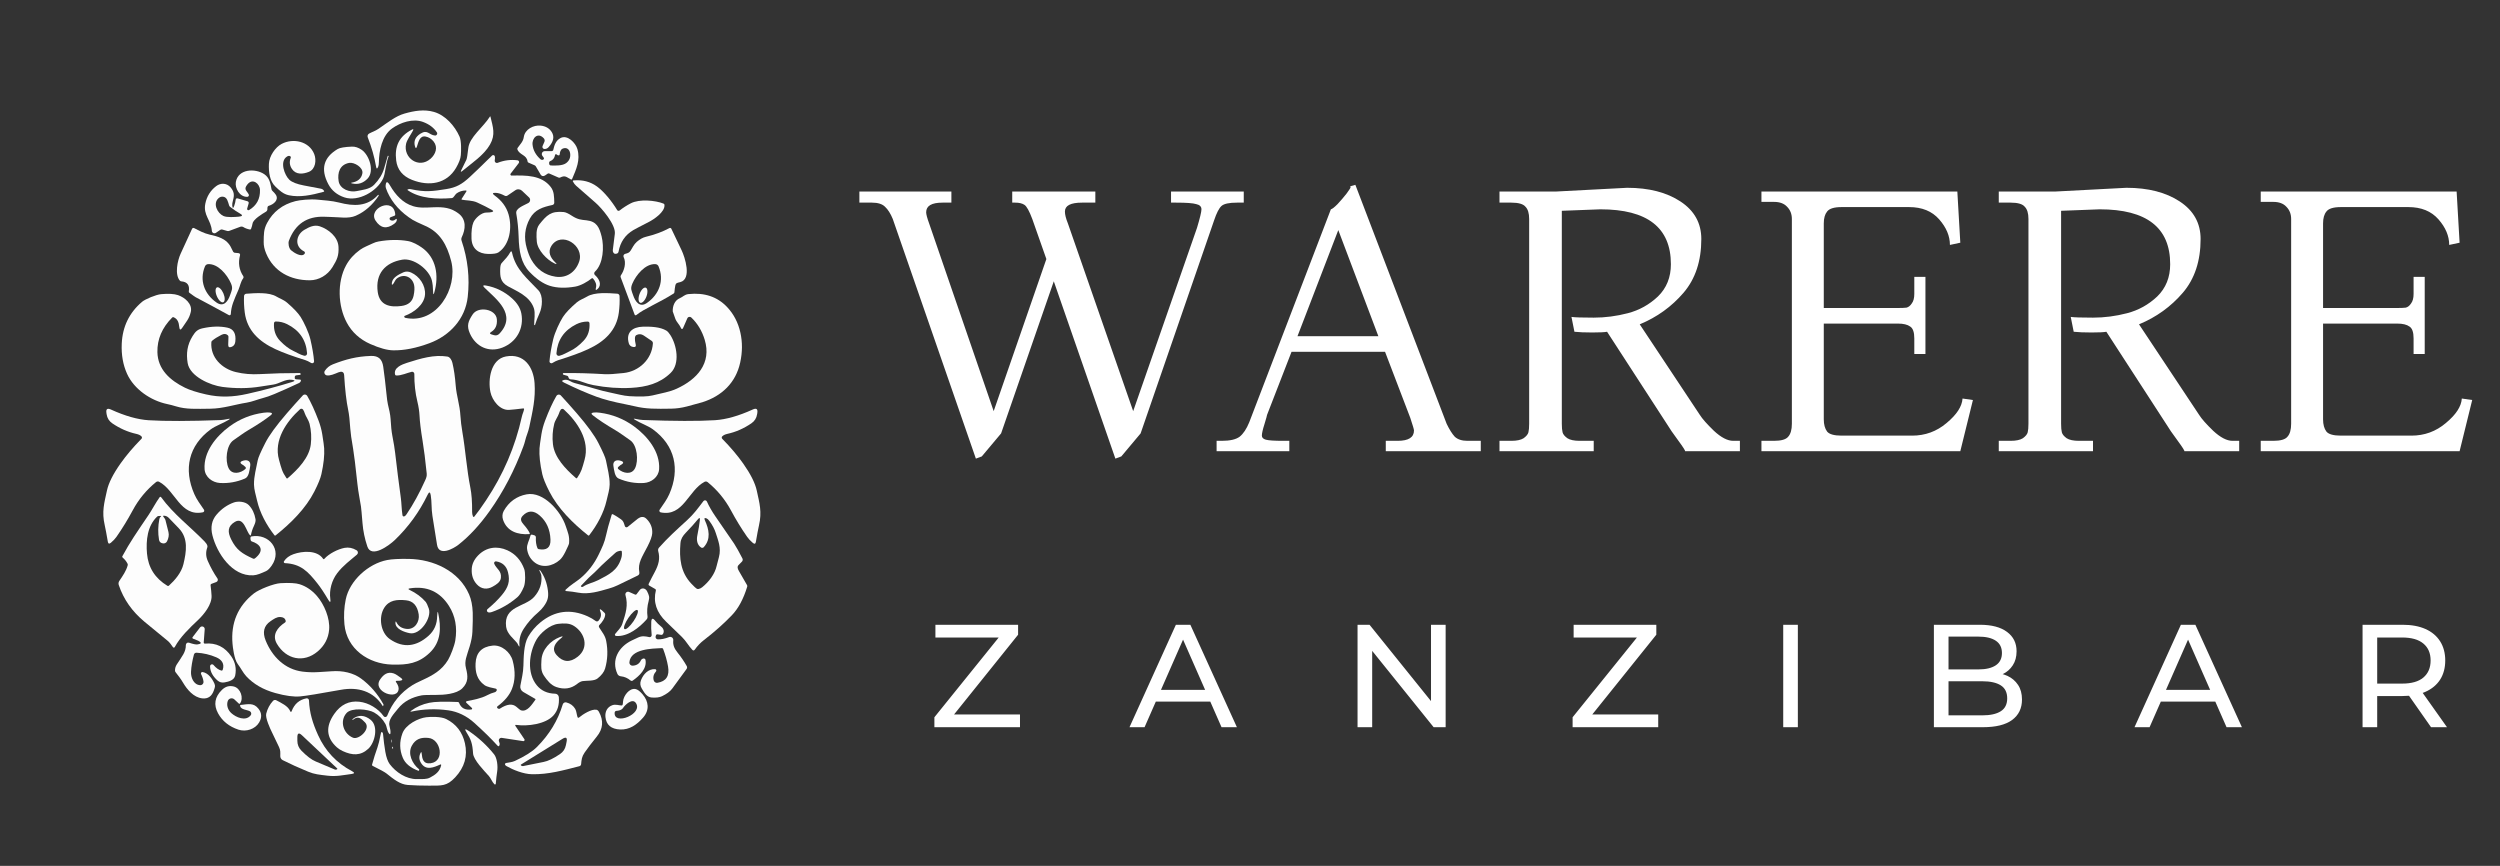 <?xml version="1.0" encoding="UTF-8"?>
<svg xmlns="http://www.w3.org/2000/svg" width="205" height="71" viewBox="0 0 205 71" fill="none">
  <rect x="0" y="0" width="205" height="71" fill="#333333" stroke="none"/>
  <path d="M91.948 37.426L91.461 37.608L86.411 23.066L82.09 35.54L80.508 37.426L80.022 37.608L73.207 17.955C73.024 17.509 72.811 17.174 72.568 16.951C72.345 16.728 71.99 16.616 71.503 16.616H70.469V15.703H78.014V16.616H77.284C76.391 16.616 75.945 16.88 75.945 17.407C75.945 17.569 76.026 17.874 76.188 18.32L81.482 33.714L85.802 21.241L84.646 17.955C84.403 17.306 84.19 16.92 84.007 16.799C83.825 16.677 83.571 16.616 83.246 16.616H83.003V15.703H89.818V16.616H88.723C87.79 16.616 87.323 16.86 87.323 17.346C87.323 17.59 87.404 17.914 87.567 18.32L92.921 33.714L98.154 18.685C98.397 17.874 98.519 17.367 98.519 17.164C98.519 16.941 98.377 16.799 98.093 16.738C97.83 16.657 97.282 16.616 96.45 16.616H96.025V15.703H101.988V16.616H101.44C100.791 16.616 100.365 16.707 100.162 16.89C99.959 17.073 99.757 17.468 99.554 18.076L93.53 35.54L91.948 37.426ZM121.423 37H113.634V36.148H114.608C115.5 36.148 115.947 35.864 115.947 35.296C115.947 35.215 115.845 34.87 115.642 34.262L113.573 28.846H105.907L103.899 34.019C103.899 34.059 103.828 34.313 103.686 34.779C103.544 35.225 103.473 35.54 103.473 35.722C103.473 35.885 103.584 35.996 103.807 36.057C104.031 36.118 104.507 36.148 105.237 36.148H105.724V37H99.761V36.148H100.187C100.856 36.148 101.343 36.037 101.647 35.813C101.952 35.57 102.215 35.175 102.438 34.627L109.132 17.164C109.233 17.143 109.416 17.002 109.679 16.738C109.943 16.454 110.186 16.17 110.409 15.886C110.633 15.582 110.744 15.409 110.744 15.369C110.744 15.328 110.734 15.298 110.714 15.277L111.14 15.156L118.624 34.749C118.847 35.215 119.07 35.57 119.293 35.813C119.537 36.037 119.881 36.148 120.328 36.148H121.423V37ZM113.026 27.569L109.74 18.867L106.394 27.569H113.026ZM127.643 15.703L133.423 15.399C135.208 15.399 136.668 15.774 137.804 16.525C138.94 17.275 139.508 18.3 139.508 19.598C139.508 21.403 139.021 22.873 138.048 24.009C137.074 25.145 135.877 26.007 134.458 26.595L139.386 34.019C139.589 34.343 139.975 34.779 140.542 35.327C141.131 35.874 141.658 36.148 142.124 36.148H142.672V37H138.169C138.23 37 138.038 36.696 137.591 36.087C137.145 35.479 136.892 35.114 136.831 34.992L131.78 27.204C131.578 27.244 131.172 27.264 130.563 27.264C129.955 27.264 129.468 27.244 129.103 27.204L128.86 25.987C129.144 26.027 129.752 26.047 130.685 26.047C131.618 26.047 132.551 25.926 133.484 25.682C134.417 25.439 135.239 24.983 135.948 24.313C136.658 23.624 137.013 22.741 137.013 21.666C137.013 18.665 135.086 17.164 131.233 17.164L128.069 17.285V34.749C128.069 35.053 128.089 35.286 128.13 35.448C128.17 35.611 128.302 35.773 128.525 35.935C128.748 36.077 129.083 36.148 129.529 36.148H130.685V37H122.958V36.148H123.931C124.377 36.148 124.712 36.077 124.935 35.935C125.158 35.773 125.29 35.611 125.331 35.448C125.371 35.286 125.391 35.053 125.391 34.749V17.955C125.391 17.488 125.29 17.154 125.087 16.951C124.905 16.728 124.519 16.616 123.931 16.616H122.958V15.703H127.643ZM160.745 37H144.438V36.148H145.473C146.061 36.148 146.446 36.037 146.629 35.813C146.832 35.59 146.933 35.235 146.933 34.749V17.955C146.933 17.549 146.801 17.215 146.538 16.951C146.294 16.687 145.939 16.555 145.473 16.555H144.438V15.703H160.502L160.745 19.902L159.894 20.084C159.894 19.354 159.599 18.654 159.011 17.985C158.423 17.316 157.602 16.981 156.547 16.981H151.01C150.401 16.981 150.006 17.103 149.823 17.346C149.641 17.569 149.55 17.894 149.55 18.32V25.256H155.634C155.938 25.256 156.172 25.246 156.334 25.226C156.496 25.186 156.638 25.074 156.76 24.891C156.902 24.709 156.973 24.445 156.973 24.1V22.701H157.886V29.029H156.973V27.751C156.973 27.244 156.861 26.92 156.638 26.778C156.415 26.615 156.08 26.534 155.634 26.534H149.55V34.384C149.55 34.809 149.641 35.144 149.823 35.388C150.006 35.611 150.401 35.722 151.01 35.722H156.79C157.865 35.722 158.808 35.377 159.62 34.688C160.451 33.998 160.887 33.329 160.928 32.68L161.78 32.801L160.745 37ZM168.584 15.703L174.365 15.399C176.149 15.399 177.61 15.774 178.746 16.525C179.881 17.275 180.449 18.3 180.449 19.598C180.449 21.403 179.963 22.873 178.989 24.009C178.015 25.145 176.819 26.007 175.399 26.595L180.328 34.019C180.53 34.343 180.916 34.779 181.484 35.327C182.072 35.874 182.599 36.148 183.066 36.148H183.613V37H179.111C179.171 37 178.979 36.696 178.533 36.087C178.086 35.479 177.833 35.114 177.772 34.992L172.722 27.204C172.519 27.244 172.113 27.264 171.505 27.264C170.896 27.264 170.409 27.244 170.044 27.204L169.801 25.987C170.085 26.027 170.693 26.047 171.626 26.047C172.559 26.047 173.492 25.926 174.425 25.682C175.358 25.439 176.18 24.983 176.89 24.313C177.6 23.624 177.955 22.741 177.955 21.666C177.955 18.665 176.028 17.164 172.174 17.164L169.01 17.285V34.749C169.01 35.053 169.03 35.286 169.071 35.448C169.111 35.611 169.243 35.773 169.466 35.935C169.689 36.077 170.024 36.148 170.47 36.148H171.626V37H163.899V36.148H164.872C165.319 36.148 165.653 36.077 165.876 35.935C166.099 35.773 166.231 35.611 166.272 35.448C166.312 35.286 166.333 35.053 166.333 34.749V17.955C166.333 17.488 166.231 17.154 166.028 16.951C165.846 16.728 165.461 16.616 164.872 16.616H163.899V15.703H168.584ZM201.687 37H185.38V36.148H186.414C187.002 36.148 187.388 36.037 187.57 35.813C187.773 35.59 187.874 35.235 187.874 34.749V17.955C187.874 17.549 187.742 17.215 187.479 16.951C187.235 16.687 186.88 16.555 186.414 16.555H185.38V15.703H201.443L201.687 19.902L200.835 20.084C200.835 19.354 200.541 18.654 199.953 17.985C199.364 17.316 198.543 16.981 197.488 16.981H191.951C191.343 16.981 190.947 17.103 190.765 17.346C190.582 17.569 190.491 17.894 190.491 18.32V25.256H196.576C196.88 25.256 197.113 25.246 197.275 25.226C197.438 25.186 197.579 25.074 197.701 24.891C197.843 24.709 197.914 24.445 197.914 24.1V22.701H198.827V29.029H197.914V27.751C197.914 27.244 197.803 26.92 197.579 26.778C197.356 26.615 197.022 26.534 196.576 26.534H190.491V34.384C190.491 34.809 190.582 35.144 190.765 35.388C190.947 35.611 191.343 35.722 191.951 35.722H197.732C198.807 35.722 199.75 35.377 200.561 34.688C201.393 33.998 201.829 33.329 201.869 32.68L202.721 32.801L201.687 37Z" fill="white"></path>
  <path d="M76.62 59.631V58.815L82.272 51.807L82.403 52.275H76.704V51.231H83.484V52.047L77.856 59.055L77.712 58.587H83.639V59.631H76.62ZM92.618 59.631L96.422 51.231H97.61L101.426 59.631H100.166L96.77 51.903H97.25L93.854 59.631H92.618ZM94.238 57.531L94.562 56.571H99.29L99.638 57.531H94.238ZM111.319 59.631V51.231H112.303L117.859 58.131H117.343V51.231H118.543V59.631H117.559L112.003 52.731H112.519V59.631H111.319ZM128.954 59.631V58.815L134.606 51.807L134.738 52.275H129.038V51.231H135.818V52.047L130.19 59.055L130.046 58.587H135.974V59.631H128.954ZM146.224 59.631V51.231H147.424V59.631H146.224ZM158.579 59.631V51.231H162.347C163.315 51.231 164.059 51.427 164.579 51.819C165.099 52.203 165.359 52.731 165.359 53.403C165.359 53.859 165.255 54.243 165.047 54.555C164.847 54.867 164.575 55.107 164.231 55.275C163.887 55.443 163.515 55.527 163.115 55.527L163.331 55.167C163.811 55.167 164.235 55.251 164.603 55.419C164.971 55.587 165.263 55.835 165.479 56.163C165.695 56.483 165.803 56.883 165.803 57.363C165.803 58.083 165.531 58.643 164.987 59.043C164.451 59.435 163.651 59.631 162.587 59.631H158.579ZM159.779 58.659H162.539C163.203 58.659 163.711 58.547 164.063 58.323C164.415 58.099 164.591 57.747 164.591 57.267C164.591 56.779 164.415 56.423 164.063 56.199C163.711 55.975 163.203 55.863 162.539 55.863H159.671V54.891H162.239C162.847 54.891 163.319 54.779 163.655 54.555C163.991 54.331 164.159 53.995 164.159 53.547C164.159 53.099 163.991 52.763 163.655 52.539C163.319 52.315 162.847 52.203 162.239 52.203H159.779V58.659ZM175.029 59.631L178.833 51.231H180.021L183.837 59.631H182.577L179.181 51.903H179.661L176.265 59.631H175.029ZM176.649 57.531L176.973 56.571H181.701L182.049 57.531H176.649ZM193.73 59.631V51.231H197.006C197.742 51.231 198.37 51.347 198.89 51.579C199.41 51.811 199.81 52.147 200.09 52.587C200.37 53.027 200.51 53.551 200.51 54.159C200.51 54.767 200.37 55.291 200.09 55.731C199.81 56.163 199.41 56.495 198.89 56.727C198.37 56.959 197.742 57.075 197.006 57.075H194.39L194.93 56.523V59.631H193.73ZM199.346 59.631L197.21 56.583H198.494L200.654 59.631H199.346ZM194.93 56.643L194.39 56.055H196.97C197.738 56.055 198.318 55.891 198.71 55.563C199.11 55.227 199.31 54.759 199.31 54.159C199.31 53.559 199.11 53.095 198.71 52.767C198.318 52.439 197.738 52.275 196.97 52.275H194.39L194.93 51.675V56.643Z" fill="white"></path>
  <g clip-path="url(#clip0_198_560)">
    <path d="M35.668 11.113C35.699 11.116 35.731 11.11 35.76 11.095C35.788 11.08 35.811 11.058 35.828 11.031C35.844 11.003 35.852 10.972 35.851 10.94C35.85 10.908 35.841 10.877 35.823 10.851C35.57 10.47 35.193 10.187 34.693 10.001C33.864 9.692 32.836 10.04 32.148 10.535C31.322 11.131 31.08 12.354 31.067 13.321C31.065 13.475 31.045 13.596 31.007 13.683C30.927 13.865 30.871 13.857 30.838 13.661C30.706 12.892 30.479 12.091 30.154 11.256C30.133 11.201 30.132 11.139 30.153 11.084C30.173 11.028 30.213 10.982 30.265 10.954C30.497 10.826 30.767 10.747 31.035 10.564C31.804 10.04 32.445 9.518 33.166 9.313C33.976 9.084 34.78 8.946 35.58 9.176C36.519 9.446 37.287 10.312 37.684 11.207C37.842 11.564 37.819 12.386 37.788 12.729C37.763 13.012 37.634 13.355 37.401 13.758C36.629 15.085 35.185 15.301 33.794 14.753C33.017 14.447 32.581 13.915 32.487 13.157C32.342 11.991 32.728 11.178 33.778 10.628C33.896 10.566 33.924 10.594 33.861 10.712C33.683 11.052 33.37 11.472 33.299 11.788C33.041 12.946 34.342 13.871 35.309 13.014C35.727 12.643 35.928 12.08 35.561 11.611C35.383 11.385 35.162 11.247 34.897 11.196C34.427 11.107 34.318 11.614 34.191 12.009C34.135 12.184 34.082 12.183 34.03 12.008C33.905 11.576 34.055 11.226 34.481 10.958C35.067 10.588 35.173 11.073 35.668 11.113Z" fill="#FDFDFD"></path>
    <path d="M40.18 9.552C40.182 9.549 40.185 9.546 40.189 9.545C40.192 9.543 40.196 9.543 40.199 9.543C40.203 9.544 40.206 9.546 40.209 9.548C40.212 9.551 40.214 9.554 40.215 9.557C40.426 10.436 40.648 11.031 40.179 11.856C39.681 12.731 38.671 13.383 37.938 14C37.779 14.134 37.746 14.108 37.839 13.923C38.035 13.529 38.169 13.256 38.242 13.103C38.287 13.008 38.34 12.686 38.401 12.138C38.499 11.242 39.616 10.446 40.18 9.552Z" fill="#FDFDFD"></path>
    <path d="M44.605 12.969C44.603 12.95 44.561 12.888 44.479 12.783C44.451 12.747 44.434 12.705 44.429 12.66C44.424 12.615 44.432 12.57 44.452 12.53C44.471 12.489 44.502 12.455 44.54 12.431C44.578 12.407 44.622 12.394 44.667 12.394H45.219C45.303 12.394 45.355 12.353 45.373 12.271C45.461 11.88 45.585 11.522 45.963 11.32C46.526 11.015 47.205 11.723 47.346 12.223C47.603 13.132 47.255 13.871 46.911 14.681C46.907 14.69 46.902 14.697 46.895 14.704C46.889 14.71 46.881 14.715 46.872 14.718C46.864 14.722 46.855 14.723 46.846 14.723C46.837 14.722 46.828 14.72 46.82 14.716C46.466 14.544 46.363 14.339 45.938 14.556C45.891 14.579 45.845 14.581 45.797 14.56L45.039 14.228C44.995 14.208 44.952 14.212 44.911 14.239C44.872 14.264 44.812 14.305 44.731 14.362C44.541 14.498 44.391 14.454 44.282 14.23C44.256 14.177 44.141 13.981 43.937 13.643C43.913 13.603 43.878 13.572 43.835 13.554L43.331 13.333C43.312 13.325 43.295 13.312 43.283 13.295C43.27 13.278 43.262 13.258 43.26 13.238C43.188 12.688 42.609 12.72 42.429 12.258C42.412 12.212 42.417 12.168 42.446 12.127C42.637 11.849 42.898 11.615 42.949 11.249C43.042 10.592 43.756 10.242 44.329 10.3C44.736 10.341 45.038 10.514 45.236 10.819C45.478 11.194 45.397 11.608 44.992 12.06C44.894 12.169 44.777 12.222 44.642 12.218C44.614 12.217 44.587 12.209 44.562 12.195C44.538 12.181 44.517 12.161 44.502 12.137C44.487 12.113 44.478 12.086 44.476 12.058C44.474 12.03 44.478 12.002 44.49 11.976L44.641 11.63C44.662 11.583 44.668 11.531 44.659 11.48C44.651 11.429 44.628 11.382 44.593 11.343C44.106 10.809 43.611 11.317 43.669 11.866C43.716 12.313 43.932 12.709 44.316 13.055C44.342 13.078 44.375 13.095 44.41 13.104C44.444 13.112 44.48 13.112 44.511 13.102C44.542 13.093 44.568 13.075 44.585 13.051C44.602 13.027 44.609 12.998 44.605 12.969ZM45.637 12.661C45.627 12.652 45.615 12.646 45.603 12.643C45.59 12.641 45.577 12.642 45.565 12.646C45.553 12.65 45.542 12.657 45.534 12.667C45.526 12.677 45.52 12.688 45.517 12.701C45.471 12.963 45.336 13.133 45.111 13.214C45.09 13.221 45.072 13.235 45.058 13.252C45.044 13.269 45.035 13.29 45.032 13.312C45.026 13.368 45.028 13.417 45.038 13.461C45.045 13.491 45.062 13.518 45.087 13.537C45.111 13.556 45.142 13.568 45.173 13.569C45.523 13.581 46.125 13.602 46.424 13.375C46.689 13.174 46.798 12.908 46.752 12.575C46.706 12.243 46.453 12.049 46.137 12.188C45.96 12.267 45.91 12.483 45.893 12.668C45.889 12.715 45.864 12.74 45.816 12.744C45.762 12.748 45.702 12.72 45.637 12.661Z" fill="#FDFDFD"></path>
    <path d="M23.814 12.823C23.741 12.764 23.65 12.767 23.541 12.833C22.895 13.229 23.343 14.387 23.732 14.746C23.95 14.945 24.345 15.099 24.918 15.208C25.742 15.366 26.205 15.453 26.309 15.472C26.421 15.492 26.509 15.552 26.572 15.652C26.597 15.69 26.588 15.715 26.543 15.727C25.523 16.007 24.58 16.2 23.695 16.013C23.221 15.911 22.942 15.638 22.598 15.315C22.107 14.853 22.024 14.116 22.05 13.436C22.075 12.797 22.58 12.07 23.094 11.8C24.04 11.302 25.353 11.583 25.767 12.637C25.958 13.123 25.883 13.869 25.326 14.092C24.853 14.281 24.277 14.346 23.946 13.863C23.747 13.576 23.713 13.266 23.843 12.934C23.861 12.89 23.851 12.853 23.814 12.823Z" fill="#FDFDFD"></path>
    <path d="M29.716 14.211C29.798 13.73 29.043 13.282 28.63 13.358C27.867 13.498 27.654 14.155 27.768 14.858C27.874 15.51 28.681 15.8 29.257 15.668C29.659 15.578 30.304 15.535 30.67 15.161C31.087 14.736 31.364 14.28 31.502 13.791C31.646 13.28 31.743 12.948 31.793 12.796C31.799 12.779 31.81 12.772 31.828 12.777L31.868 12.79C31.871 12.79 31.872 12.792 31.871 12.795C31.763 13.089 31.682 13.407 31.63 13.749C31.564 14.179 31.491 14.477 31.412 14.644C30.916 15.688 29.386 16.573 28.232 16.183C27.634 15.981 27.197 15.621 26.922 15.101C26.27 13.869 26.526 12.909 27.69 12.221C27.871 12.114 28.259 12.048 28.855 12.023C29.118 12.012 29.386 12.099 29.656 12.285C30.28 12.715 30.727 14.033 30.14 14.646C29.784 15.019 29.365 15.152 28.883 15.044C28.759 15.017 28.759 14.991 28.884 14.968C29.3 14.892 29.638 14.664 29.716 14.211Z" fill="#FDFDFD"></path>
    <path d="M38.179 15.619C37.91 15.625 37.668 15.701 37.454 15.848C37.354 15.917 37.261 16.091 37.161 16.189C37.127 16.221 37.087 16.239 37.041 16.244C35.84 16.341 34.441 16.286 33.45 15.61C33.399 15.574 33.402 15.545 33.46 15.523C33.527 15.497 33.6 15.493 33.681 15.511C34.862 15.774 35.493 15.68 36.589 15.506C37.428 15.375 37.889 15.1 38.531 14.507C38.902 14.165 39.508 13.581 40.348 12.755C40.365 12.738 40.386 12.726 40.409 12.72C40.433 12.714 40.457 12.714 40.48 12.721C40.503 12.727 40.524 12.74 40.541 12.757C40.558 12.774 40.569 12.796 40.575 12.819C40.597 12.905 40.595 13.015 40.57 13.149C40.564 13.181 40.566 13.213 40.578 13.243C40.588 13.274 40.607 13.3 40.632 13.321C40.657 13.341 40.687 13.355 40.718 13.36C40.75 13.365 40.782 13.362 40.812 13.35C41.346 13.14 41.889 13.072 42.443 13.146C42.468 13.149 42.491 13.159 42.511 13.174C42.531 13.189 42.546 13.209 42.556 13.232C42.565 13.255 42.569 13.28 42.565 13.305C42.562 13.329 42.553 13.352 42.538 13.372L41.87 14.242C41.859 14.256 41.853 14.274 41.851 14.292C41.849 14.31 41.853 14.328 41.861 14.344C41.869 14.361 41.882 14.374 41.897 14.383C41.912 14.393 41.93 14.397 41.948 14.397C43.128 14.372 44.407 14.354 45.161 15.332C45.446 15.7 45.434 16.121 45.45 16.619C45.451 16.663 45.437 16.706 45.409 16.74C45.382 16.775 45.344 16.799 45.301 16.808C44.512 16.98 43.858 17.177 43.447 17.925C43.029 18.686 42.946 19.498 43.198 20.36C43.309 20.744 43.429 21.048 43.555 21.272C44.013 22.084 44.68 22.556 45.556 22.689C46.451 22.824 47.184 22.33 47.489 21.459C47.953 20.138 46.025 18.908 45.218 20.157C44.894 20.659 45.142 21.143 45.519 21.5C45.696 21.666 45.674 21.698 45.455 21.594C44.856 21.311 44.063 20.504 44.016 19.782C43.987 19.345 43.931 18.771 44.227 18.4C44.834 17.643 45.169 17.287 46.229 17.388C46.387 17.404 46.606 17.504 46.885 17.688C47.384 18.016 47.675 18.02 48.089 18.065C48.934 18.156 49.144 18.646 49.334 19.395C49.541 20.216 49.485 21.627 48.783 22.279C48.764 22.297 48.749 22.318 48.739 22.342C48.728 22.366 48.723 22.392 48.723 22.418C48.724 22.444 48.729 22.469 48.74 22.493C48.751 22.517 48.767 22.538 48.786 22.555C49.104 22.837 49.385 23.319 49.023 23.675C48.864 23.833 48.813 23.803 48.869 23.587C48.932 23.344 48.85 23.093 48.624 22.834C48.611 22.819 48.593 22.81 48.574 22.809C48.554 22.807 48.535 22.813 48.52 22.825C48.184 23.103 47.614 23.426 47.171 23.502C46.37 23.64 45.679 23.62 45.099 23.441C44.552 23.274 43.995 22.894 43.425 22.301C42.726 21.576 42.56 20.612 42.528 19.422C42.509 18.78 42.445 18.142 42.335 17.51C42.26 17.089 42.902 16.874 43.318 16.649C43.358 16.628 43.393 16.597 43.419 16.559C43.445 16.522 43.461 16.479 43.467 16.434C43.473 16.388 43.468 16.342 43.453 16.299C43.438 16.256 43.413 16.217 43.379 16.186L42.8 15.639C42.728 15.572 42.636 15.532 42.538 15.524C42.441 15.516 42.343 15.542 42.262 15.597L41.615 16.036C41.581 16.059 41.542 16.072 41.501 16.074C41.46 16.076 41.42 16.067 41.384 16.047C41.109 15.9 40.865 15.822 40.652 15.813C40.374 15.801 40.348 15.877 40.572 16.04C41.115 16.435 41.52 16.937 41.706 17.596C41.997 18.625 41.829 20.04 40.875 20.695C40.742 20.787 40.464 20.83 40.041 20.824C39.25 20.815 38.692 20.4 38.663 19.561C38.643 18.965 38.695 18.522 38.82 18.233C38.958 17.914 39.465 17.415 39.908 17.427C40.044 17.432 40.176 17.421 40.303 17.394C40.475 17.358 40.484 17.296 40.331 17.209C39.997 17.021 39.597 16.82 39.132 16.606C38.717 16.415 38.215 16.447 37.881 16.376C37.84 16.367 37.831 16.346 37.853 16.311L38.233 15.714C38.275 15.648 38.257 15.616 38.179 15.619Z" fill="#FDFDFD"></path>
    <path d="M19.044 16.857C19.072 17.103 19.126 17.108 19.208 16.872C19.271 16.686 19.309 16.53 19.32 16.403C19.331 16.284 19.394 16.241 19.509 16.274L20.277 16.498C20.378 16.527 20.415 16.593 20.385 16.696L20.267 17.102C20.261 17.123 20.261 17.145 20.267 17.166C20.274 17.186 20.287 17.205 20.304 17.218C20.321 17.231 20.342 17.239 20.363 17.24C20.385 17.241 20.407 17.236 20.425 17.224C21.044 16.855 21.342 16.303 21.318 15.567C21.303 15.078 20.732 14.566 20.285 15.125C19.958 15.537 20.214 15.603 20.395 15.94C20.405 15.961 20.411 15.984 20.41 16.007C20.41 16.031 20.403 16.053 20.392 16.073C20.38 16.094 20.363 16.11 20.343 16.122C20.323 16.134 20.3 16.141 20.277 16.141C19.642 16.157 19.252 15.424 19.339 14.922C19.528 13.842 20.926 13.783 21.668 14.282C22.11 14.581 22.175 15.044 22.264 15.52C22.272 15.563 22.293 15.603 22.323 15.634C22.491 15.802 22.593 15.92 22.631 15.989C22.875 16.424 22.41 16.768 22.034 16.879C21.988 16.892 21.957 16.922 21.944 16.969C21.928 17.024 21.922 17.076 21.927 17.127C21.931 17.173 21.922 17.22 21.901 17.261C21.88 17.302 21.848 17.337 21.808 17.36C21.49 17.547 20.77 17.984 20.711 18.323C20.686 18.466 20.645 18.613 20.587 18.764C20.57 18.811 20.537 18.83 20.488 18.82C20.279 18.78 20.104 18.714 19.961 18.623C19.922 18.599 19.878 18.584 19.832 18.58C19.787 18.575 19.741 18.581 19.698 18.597L18.801 18.931C18.744 18.953 18.686 18.955 18.628 18.938L18.229 18.822C18.169 18.805 18.114 18.814 18.062 18.848L17.702 19.094C17.671 19.114 17.635 19.127 17.598 19.13C17.561 19.132 17.524 19.125 17.491 19.109C17.458 19.093 17.429 19.068 17.409 19.037C17.388 19.007 17.376 18.971 17.373 18.934C17.311 18.047 16.646 17.65 16.836 16.7C16.956 16.104 17.252 15.625 17.725 15.264C18.098 14.978 18.607 15 18.918 15.376C19.191 15.707 19.23 15.989 19.109 16.409C19.054 16.603 19.032 16.752 19.044 16.857ZM18.79 16.853C18.686 16.542 18.638 16.186 18.31 16.132C18.162 16.107 18.026 16.151 17.904 16.266C17.442 16.699 17.817 17.478 18.32 17.71C18.62 17.848 19.259 17.793 19.565 17.768C19.915 17.738 19.935 17.641 19.625 17.477C19.446 17.382 19.194 17.211 18.871 16.964C18.833 16.935 18.806 16.898 18.79 16.853Z" fill="#FDFDFD"></path>
    <path d="M50.804 17.262C51.094 17.036 51.401 16.839 51.725 16.671C52.439 16.301 53.752 16.43 54.411 16.696C54.457 16.715 54.483 16.749 54.487 16.799C54.543 17.388 53.587 18.004 53.217 18.194C52.496 18.563 52.067 18.789 51.931 18.869C51.269 19.258 50.865 19.848 50.721 20.637C50.713 20.68 50.692 20.719 50.66 20.75C50.628 20.78 50.587 20.799 50.543 20.805L50.478 20.813C50.447 20.817 50.417 20.812 50.388 20.798C50.359 20.785 50.332 20.763 50.31 20.735C50.289 20.707 50.272 20.673 50.261 20.635C50.251 20.598 50.247 20.558 50.249 20.518C50.255 20.439 50.31 19.991 50.416 19.174C50.511 18.422 49.309 17.034 48.832 16.622C48.344 16.199 47.813 15.735 47.24 15.229C47.143 15.144 47.055 15.027 46.977 14.879C46.972 14.871 46.97 14.861 46.97 14.852C46.97 14.842 46.972 14.833 46.977 14.824C46.981 14.816 46.988 14.809 46.996 14.804C47.004 14.799 47.013 14.796 47.022 14.795C47.761 14.726 48.405 14.892 48.956 15.295C49.541 15.725 50.174 16.509 50.607 17.226C50.617 17.242 50.63 17.256 50.645 17.267C50.661 17.277 50.678 17.285 50.697 17.288C50.716 17.291 50.735 17.291 50.753 17.286C50.772 17.282 50.789 17.273 50.804 17.262Z" fill="#FDFDFD"></path>
    <path d="M33.147 25.969C33.154 26.022 33.185 26.054 33.24 26.065C35.811 26.614 37.568 23.631 36.998 21.414C36.661 20.099 36.094 19.059 34.877 18.525C34.326 18.283 33.977 18.116 33.831 18.024C32.877 17.427 32.192 16.674 31.777 15.764C31.664 15.518 31.612 15.342 31.62 15.236C31.648 14.851 31.768 14.842 31.981 15.207C32.427 15.975 33.03 16.65 33.871 16.905C34.414 17.07 34.891 17.021 35.569 16.996C36.379 16.966 36.978 17.034 37.605 17.51C38.264 18.009 38.176 18.807 37.864 19.453C37.823 19.54 37.817 19.64 37.848 19.732C38.359 21.235 38.528 22.773 38.354 24.345C38.153 26.158 36.879 27.525 35.217 28.141C34.126 28.547 33.136 28.742 32.245 28.727C31.756 28.72 31.131 28.548 30.372 28.213C29.503 27.828 28.857 27.24 28.433 26.448C27.708 25.088 27.632 23.133 28.379 21.758C28.648 21.263 29.031 20.838 29.526 20.482C29.827 20.264 30.207 20.132 30.587 19.947C30.727 19.879 30.876 19.831 31.035 19.802C31.896 19.649 32.704 19.637 33.459 19.768C33.844 19.836 34.283 20.085 34.568 20.284C35.791 21.128 35.994 22.612 35.622 23.953C35.556 24.192 35.521 24.188 35.515 23.939C35.508 23.558 35.474 23.245 35.414 23.002C35.192 22.099 33.922 21.128 32.979 21.294C31.59 21.537 30.765 22.436 30.974 23.944C31.128 25.048 31.983 25.217 32.926 25.088C33.483 25.012 33.812 24.733 33.914 24.254C33.993 23.881 34.006 23.582 33.953 23.358C33.793 22.678 33.084 22.409 32.537 22.841C32.416 22.938 32.352 23.129 32.279 23.23C32.155 23.403 32.108 23.384 32.137 23.173C32.193 22.763 32.674 22.513 33.069 22.334C33.273 22.243 33.486 22.247 33.71 22.347C34.395 22.652 34.909 23.402 34.851 24.163C34.787 24.987 33.936 25.632 33.188 25.9C33.175 25.905 33.163 25.915 33.156 25.927C33.148 25.94 33.145 25.954 33.147 25.969Z" fill="#FDFDFD"></path>
    <path d="M24.98 20.802C24.991 20.787 24.999 20.77 25.002 20.751C25.005 20.733 25.005 20.714 25 20.696C24.995 20.678 24.987 20.661 24.975 20.647C24.963 20.632 24.949 20.62 24.932 20.612C24.119 20.203 24.259 19.248 24.974 18.837C25.367 18.61 25.767 18.41 26.222 18.558C26.927 18.791 27.714 19.415 27.757 20.238C27.794 20.966 27.639 21.292 27.258 21.912C26.851 22.57 26.144 22.982 25.408 22.983C23.823 22.988 22.451 22.276 21.826 20.785C21.684 20.449 21.616 20.135 21.622 19.844C21.633 19.21 21.614 18.822 21.901 18.284C22.392 17.362 23.166 16.765 24.225 16.494C24.599 16.398 25.465 16.312 26.04 16.372C26.557 16.426 27.226 16.46 27.811 16.611C29.003 16.922 30.124 16.955 31.003 15.979C31.005 15.977 31.007 15.976 31.009 15.975C31.011 15.974 31.014 15.973 31.016 15.973C31.019 15.973 31.021 15.974 31.023 15.975C31.026 15.976 31.028 15.977 31.029 15.979C31.042 15.992 31.05 16.003 31.053 16.011C31.058 16.028 31.059 16.039 31.054 16.046C30.539 16.821 29.91 17.37 29.167 17.693C28.56 17.957 27.782 17.797 27.141 17.792C27.129 17.792 26.946 17.785 26.592 17.773C25.166 17.724 24.199 18.381 23.689 19.743C23.616 19.938 23.677 20.351 23.864 20.517C24.107 20.73 24.75 21.134 24.98 20.802Z" fill="#FDFDFD"></path>
    <path d="M32.013 18.049C32.16 18.128 32.308 18.102 32.458 17.97C32.503 17.931 32.529 17.94 32.535 18C32.549 18.122 32.477 18.24 32.32 18.356C31.707 18.806 31.198 18.716 30.792 18.085C30.149 17.086 32.301 16.097 32.41 17.59C32.414 17.641 32.392 17.675 32.344 17.693L32.026 17.812C32.003 17.821 31.983 17.837 31.968 17.857C31.953 17.877 31.944 17.901 31.943 17.926C31.942 17.951 31.947 17.976 31.96 17.998C31.972 18.02 31.99 18.038 32.013 18.049Z" fill="#FDFDFD"></path>
    <path d="M19.241 20.726L19.565 20.758C19.585 20.76 19.604 20.766 19.621 20.776C19.638 20.786 19.652 20.799 19.663 20.816C19.675 20.832 19.682 20.85 19.686 20.87C19.689 20.889 19.688 20.909 19.683 20.928C19.517 21.556 19.604 22.126 19.944 22.64C19.962 22.667 19.971 22.7 19.971 22.733C19.97 22.766 19.959 22.798 19.939 22.825C19.732 23.11 19.694 23.431 19.564 23.734C19.171 24.643 18.963 25.069 18.927 25.753C18.926 25.771 18.921 25.788 18.911 25.803C18.901 25.819 18.888 25.831 18.872 25.84C18.856 25.849 18.839 25.853 18.821 25.853C18.803 25.853 18.785 25.849 18.769 25.84C17.845 25.332 16.938 24.843 16.05 24.374C15.994 24.345 15.82 24.222 15.527 24.005C15.49 23.979 15.475 23.942 15.483 23.896C15.565 23.386 15.36 23.11 14.867 23.071C14.821 23.067 14.782 23.048 14.75 23.014C14.307 22.517 14.556 21.364 14.81 20.808C15.052 20.275 15.366 19.593 15.75 18.761C15.757 18.746 15.767 18.732 15.78 18.721C15.792 18.709 15.806 18.701 15.822 18.695C15.838 18.69 15.855 18.688 15.872 18.689C15.888 18.69 15.905 18.695 15.919 18.703C16.338 18.92 16.715 19.127 17.178 19.235C17.8 19.382 18.608 19.537 18.973 20.35C19.053 20.529 19.102 20.627 19.12 20.645C19.166 20.696 19.206 20.723 19.241 20.726ZM18.875 24.182C19.001 23.806 19.119 23.66 18.94 23.241C18.639 22.54 17.886 21.612 17.061 21.659C17.006 21.663 16.954 21.681 16.91 21.712C16.865 21.744 16.831 21.787 16.81 21.837C16.328 22.982 16.758 24.115 17.754 24.807C18.353 25.223 18.705 24.686 18.875 24.182Z" fill="#FDFDFD"></path>
    <path d="M55.372 23.431C55.344 23.563 55.321 23.74 55.302 23.964C55.301 23.985 55.294 24.006 55.283 24.024C55.272 24.042 55.257 24.058 55.239 24.069C54.07 24.817 52.798 25.323 52.181 25.832C52.17 25.841 52.157 25.848 52.142 25.851C52.128 25.854 52.113 25.854 52.099 25.85C52.085 25.847 52.072 25.84 52.061 25.83C52.05 25.82 52.042 25.808 52.037 25.794L50.894 22.733C50.873 22.676 50.879 22.624 50.913 22.576C51.182 22.195 51.375 21.554 51.141 21.087C51.128 21.061 51.121 21.033 51.12 21.005C51.12 20.976 51.125 20.948 51.137 20.922C51.149 20.896 51.166 20.873 51.188 20.855C51.21 20.836 51.235 20.823 51.263 20.816C51.479 20.759 51.599 20.732 51.722 20.533C51.836 20.354 51.985 20.033 52.209 19.838C52.466 19.616 52.714 19.476 52.955 19.42C53.671 19.25 54.317 19.011 54.893 18.703C54.907 18.695 54.922 18.691 54.937 18.69C54.953 18.689 54.968 18.691 54.982 18.695C54.997 18.7 55.01 18.708 55.022 18.718C55.033 18.729 55.042 18.741 55.049 18.755C55.184 19.05 55.463 19.635 55.886 20.508C56.164 21.08 56.743 22.881 55.784 23.132C55.53 23.198 55.425 23.183 55.372 23.431ZM51.917 24.209C52.089 24.72 52.446 25.262 53.05 24.84C54.054 24.14 54.488 22.995 54 21.838C53.979 21.788 53.944 21.744 53.899 21.713C53.855 21.681 53.801 21.663 53.746 21.659C52.913 21.613 52.153 22.551 51.851 23.261C51.671 23.684 51.79 23.831 51.917 24.209Z" fill="#FDFDFD"></path>
    <path d="M41.13 21.58C41.493 21.171 41.621 21.063 41.833 20.695C41.905 20.571 41.956 20.579 41.987 20.72C42.299 22.131 43.256 22.842 44.153 23.811C44.558 24.25 44.475 25.181 44.238 25.695C44.088 26.018 43.966 26.335 43.873 26.646C43.868 26.663 43.858 26.668 43.843 26.663C43.829 26.658 43.819 26.651 43.813 26.643C43.805 26.634 43.801 26.623 43.801 26.611C43.798 26.251 43.913 25.671 43.775 25.266C43.425 24.245 42.299 23.847 41.635 23.466C41.029 23.117 41.002 22.683 41.016 22.061C41.022 21.82 41.06 21.66 41.13 21.58Z" fill="#FDFDFD"></path>
    <path d="M40.29 27.21C40.135 27.305 40.144 27.377 40.319 27.428L40.502 27.482C40.679 27.533 40.83 27.491 40.956 27.357C42.416 25.793 40.706 24.545 39.739 23.601C39.566 23.432 39.599 23.369 39.836 23.411C40.654 23.556 41.376 23.912 42 24.478C42.416 24.855 42.666 25.265 42.751 25.707C42.98 26.904 42.376 28.046 41.194 28.503C40.076 28.934 39.017 28.428 38.536 27.356C38.246 26.708 38.387 26.35 38.759 25.782C39.215 25.086 40.674 25.331 40.743 26.185C40.781 26.661 40.63 27.002 40.29 27.21Z" fill="#FDFDFD"></path>
    <path d="M17.782 24.29C17.925 24.626 18.162 24.848 18.311 24.784C18.46 24.721 18.464 24.397 18.32 24.06C18.177 23.723 17.94 23.502 17.791 23.565C17.642 23.628 17.638 23.953 17.782 24.29Z" fill="#FDFDFD"></path>
    <path d="M52.444 24.103C52.316 24.445 52.34 24.769 52.496 24.827C52.651 24.884 52.881 24.654 53.008 24.313C53.135 23.971 53.111 23.647 52.956 23.589C52.8 23.531 52.571 23.761 52.444 24.103Z" fill="#FDFDFD"></path>
    <path d="M25.048 29.534C24.026 29.219 23.206 28.919 22.59 28.634C21.244 28.015 20.259 27.098 20.07 25.628C20.01 25.167 19.991 24.715 20.012 24.273C20.014 24.225 20.034 24.179 20.068 24.145C20.101 24.11 20.147 24.089 20.195 24.086C20.931 24.035 22.056 23.94 22.681 24.325C22.893 24.456 23.272 24.587 23.521 24.802C24.069 25.271 24.447 25.67 24.656 25.998C24.914 26.406 25.313 27.242 25.451 27.823C25.61 28.506 25.712 29.105 25.754 29.619C25.756 29.647 25.751 29.676 25.738 29.701C25.725 29.727 25.706 29.748 25.681 29.763C25.657 29.778 25.629 29.786 25.601 29.787C25.572 29.787 25.544 29.779 25.52 29.765C25.323 29.647 25.166 29.57 25.048 29.534ZM24.051 28.773C24.304 28.89 24.606 29.087 24.943 29.17C24.973 29.177 25.003 29.177 25.033 29.17C25.063 29.163 25.09 29.149 25.113 29.13C25.137 29.11 25.155 29.085 25.167 29.057C25.179 29.029 25.184 28.999 25.181 28.969C25.099 27.878 24.553 27.082 23.544 26.581C23.25 26.435 22.939 26.362 22.612 26.363C22.575 26.363 22.54 26.377 22.514 26.402C22.487 26.427 22.47 26.461 22.468 26.497C22.432 27.044 22.57 27.54 22.968 27.952C23.342 28.339 23.703 28.612 24.051 28.773Z" fill="#FDFDFD"></path>
    <path d="M45.766 29.536C45.648 29.572 45.491 29.649 45.293 29.766C45.269 29.781 45.24 29.788 45.212 29.788C45.184 29.788 45.156 29.78 45.132 29.765C45.107 29.75 45.088 29.728 45.075 29.703C45.062 29.677 45.056 29.649 45.059 29.62C45.101 29.106 45.202 28.507 45.362 27.823C45.5 27.242 45.899 26.406 46.157 25.998C46.366 25.67 46.744 25.271 47.291 24.8C47.541 24.585 47.919 24.455 48.132 24.323C48.758 23.939 49.883 24.032 50.619 24.083C50.667 24.087 50.713 24.108 50.746 24.142C50.78 24.177 50.8 24.222 50.802 24.27C50.824 24.713 50.805 25.165 50.745 25.627C50.557 27.097 49.571 28.015 48.224 28.634C47.608 28.92 46.788 29.221 45.766 29.536ZM46.757 28.779C47.106 28.618 47.466 28.344 47.839 27.958C48.237 27.544 48.374 27.048 48.338 26.502C48.335 26.465 48.319 26.431 48.292 26.407C48.266 26.382 48.23 26.369 48.194 26.369C47.867 26.368 47.556 26.44 47.262 26.586C46.254 27.088 45.709 27.885 45.627 28.976C45.625 29.006 45.63 29.036 45.642 29.064C45.654 29.093 45.672 29.117 45.695 29.137C45.718 29.157 45.746 29.17 45.776 29.177C45.805 29.184 45.836 29.184 45.866 29.177C46.203 29.092 46.505 28.895 46.757 28.779Z" fill="#FDFDFD"></path>
    <path d="M23.955 31.144C23.388 31.057 22.919 31.467 22.399 31.537C22.159 31.569 21.823 31.621 21.39 31.693C20.343 31.868 19.288 31.861 18.241 31.727C17.269 31.602 15.569 30.884 15.387 29.766C15.261 28.994 15.344 28.275 15.797 27.553C16.027 27.185 16.199 27.012 16.613 26.92C17.362 26.755 18.041 26.737 18.65 26.868C19.153 26.976 19.369 27.354 19.297 28.003C19.274 28.213 19.184 28.354 19.027 28.426C19.02 28.429 19.006 28.435 18.985 28.443C18.797 28.521 18.706 28.458 18.714 28.254L18.734 27.622C18.735 27.57 18.717 27.527 18.68 27.492C18.544 27.362 18.371 27.351 18.16 27.457C17.842 27.617 17.586 27.779 17.391 27.944C17.355 27.973 17.336 28.011 17.332 28.058C17.233 29.315 18.205 30.241 19.347 30.512C19.999 30.666 20.601 30.716 21.34 30.676C22.395 30.616 23.476 30.588 24.584 30.59C24.625 30.59 24.646 30.61 24.646 30.652V30.703C24.646 30.712 24.643 30.719 24.638 30.726C24.632 30.732 24.625 30.736 24.617 30.737L24.295 30.777C24.263 30.781 24.234 30.794 24.212 30.815C24.191 30.836 24.178 30.863 24.176 30.89L24.169 30.972C24.163 31.054 24.203 31.098 24.288 31.104L24.606 31.128C24.66 31.132 24.683 31.161 24.674 31.215C24.658 31.302 24.603 31.368 24.51 31.412C23.784 31.753 23.116 32.052 22.505 32.309C22.142 32.462 21.821 32.574 21.541 32.645C21.151 32.743 20.663 32.948 20.233 33.016C19.253 33.17 18.297 33.502 17.245 33.514C16.082 33.527 15.265 33.575 14.44 33.323C14.184 33.244 13.939 33.181 13.705 33.132C12.376 32.854 10.994 31.932 10.414 30.642C10.087 29.913 9.943 29.094 9.983 28.186C10.044 26.788 10.599 25.642 11.648 24.75C11.903 24.532 12.796 24.157 13.214 24.121C13.819 24.067 14.281 24.094 14.598 24.201C15.154 24.391 15.794 24.922 15.646 25.574C15.516 26.145 15.252 26.407 14.946 26.876C14.808 27.086 14.726 27.066 14.7 26.816C14.663 26.456 14.581 26.167 14.244 26.015C14.198 25.994 14.157 26.001 14.121 26.037C13.291 26.868 12.886 27.814 12.907 28.874C12.937 30.291 13.943 31.19 15.159 31.788C15.565 31.987 16.143 32.172 16.891 32.341C18.033 32.6 19.085 32.569 20.296 32.294C21.595 32.001 22.814 31.677 23.954 31.323C24.21 31.244 24.21 31.184 23.955 31.144Z" fill="#FDFDFD"></path>
    <path d="M56.689 26.037C56.665 26.014 56.636 25.998 56.605 25.988C56.573 25.979 56.54 25.978 56.508 25.985C56.475 25.991 56.445 26.005 56.42 26.026C56.394 26.047 56.373 26.073 56.36 26.104L56.026 26.868C55.959 27.021 55.891 27.021 55.824 26.868C55.696 26.578 55.482 26.427 55.373 26.13C55.236 25.764 55.167 25.567 55.166 25.541C55.143 25.109 55.32 24.625 55.747 24.451C55.997 24.348 56.127 24.15 56.455 24.115C57.771 23.977 58.83 24.334 59.63 25.186C60.168 25.759 60.529 26.456 60.712 27.278C60.886 28.057 60.882 28.871 60.698 29.72C60.339 31.386 59.192 32.474 57.599 32.982C57.461 33.026 57.041 33.141 56.338 33.327C55.904 33.442 55.475 33.503 55.051 33.51C53.773 33.531 52.965 33.541 52.039 33.312C51.851 33.266 51.593 33.21 51.267 33.147C50.287 32.955 49.501 32.75 48.908 32.531C48.077 32.223 47.191 31.837 46.251 31.373C46.038 31.268 46.048 31.193 46.282 31.15C46.427 31.124 46.577 31.155 46.732 31.243C46.874 31.324 47.005 31.38 47.125 31.412C47.933 31.628 48.498 31.785 48.819 31.883C49.215 32.003 49.613 32.103 50.015 32.186C50.601 32.305 51.105 32.455 51.616 32.487C52.492 32.54 53.12 32.52 53.502 32.426C54.312 32.226 54.892 32.147 55.498 31.869C57.144 31.116 58.375 29.789 57.784 27.854C57.563 27.13 57.198 26.524 56.689 26.037Z" fill="#FDFDFD"></path>
    <path d="M46.508 30.814L46.211 30.729C46.163 30.715 46.145 30.683 46.157 30.634C46.163 30.607 46.182 30.592 46.214 30.591C47.215 30.578 48.336 30.609 49.577 30.683C49.893 30.701 50.416 30.669 51.148 30.587C52.397 30.446 53.448 29.476 53.537 28.165C53.54 28.124 53.533 28.084 53.516 28.048C53.5 28.012 53.475 27.98 53.443 27.956C53.318 27.863 53.098 27.714 52.783 27.509C52.589 27.382 52.389 27.371 52.184 27.475C52.041 27.548 52.024 27.811 52.131 28.264C52.163 28.402 52.109 28.466 51.967 28.456L51.927 28.451C51.844 28.445 51.764 28.414 51.699 28.361C51.634 28.309 51.587 28.238 51.564 28.157C51.299 27.244 51.887 26.812 52.705 26.789C53.347 26.771 54.126 26.8 54.642 27.11C54.744 27.172 54.852 27.293 54.967 27.471C55.494 28.292 55.785 29.82 54.987 30.587C54.092 31.452 53.002 31.735 51.74 31.806C50.757 31.86 49.73 31.785 48.659 31.58C48.377 31.526 48.076 31.439 47.754 31.318C47.422 31.192 47.101 31.121 46.792 31.106C46.749 31.104 46.711 31.087 46.68 31.056C46.641 31.018 46.617 30.975 46.609 30.928C46.6 30.869 46.566 30.831 46.508 30.814Z" fill="#FDFDFD"></path>
    <path d="M42.974 33.559C42.976 33.55 42.975 33.54 42.973 33.531C42.97 33.523 42.965 33.514 42.959 33.508C42.953 33.501 42.945 33.496 42.937 33.493C42.928 33.489 42.919 33.488 42.909 33.489C42.404 33.552 42.016 33.592 41.747 33.61C40.994 33.661 40.359 32.84 40.215 32.146C40.007 31.15 40.223 29.464 41.487 29.229C42.977 28.952 43.74 30.088 43.834 31.411C43.924 32.682 43.679 33.686 43.404 35.004C43.316 35.431 43.149 35.752 43.059 36.146C43.032 36.267 42.985 36.419 42.918 36.601C42.201 38.547 41.282 40.311 40.16 41.891C39.347 43.036 38.493 43.96 37.597 44.665C37.181 44.991 35.987 45.654 35.836 44.668C35.74 44.051 35.615 43.262 35.459 42.302C35.363 41.711 35.413 41.152 35.321 40.606C35.274 40.324 35.189 40.312 35.065 40.57C34.39 41.972 33.49 43.213 32.365 44.292C31.947 44.691 30.457 45.824 30.12 44.808C29.907 44.167 29.776 43.534 29.726 42.909C29.664 42.141 29.622 41.684 29.6 41.539C29.514 40.996 29.378 40.329 29.313 39.724C29.151 38.206 29.031 37.225 28.953 36.781C28.821 36.032 28.745 35.494 28.725 35.167C28.681 34.48 28.624 33.967 28.553 33.628C28.404 32.922 28.293 31.965 28.22 30.759C28.202 30.458 27.98 30.44 27.748 30.534C27.414 30.672 27.062 30.83 26.794 30.78C26.755 30.772 26.718 30.755 26.687 30.73C26.656 30.705 26.631 30.673 26.616 30.636C26.6 30.599 26.594 30.559 26.597 30.52C26.601 30.48 26.614 30.441 26.636 30.408C26.8 30.16 27.022 29.981 27.303 29.871C28.354 29.462 29.243 29.225 30.423 29.186C31.049 29.166 31.34 29.469 31.426 30.072C31.525 30.772 31.61 31.492 31.683 32.233C31.726 32.681 31.767 32.986 31.806 33.147C31.89 33.496 32.007 33.975 32.028 34.359C32.057 34.926 32.107 35.391 32.176 35.751C32.287 36.325 32.362 36.786 32.402 37.135C32.545 38.38 32.701 39.616 32.87 40.843C32.929 41.274 32.926 41.765 33.001 42.238C33.018 42.337 33.073 42.37 33.168 42.337C33.218 42.318 33.274 42.264 33.334 42.176C33.886 41.358 34.398 40.425 34.869 39.376C34.954 39.187 35.012 39.036 34.99 38.824C34.877 37.719 34.765 36.832 34.654 36.163C34.509 35.283 34.425 34.589 34.401 34.081C34.384 33.726 34.326 33.346 34.227 32.939C34.053 32.23 33.969 31.471 33.975 30.663C33.975 30.636 33.969 30.61 33.958 30.586C33.946 30.562 33.93 30.54 33.909 30.524C33.888 30.507 33.864 30.495 33.838 30.489C33.812 30.483 33.786 30.483 33.76 30.488C33.409 30.565 32.888 30.817 32.484 30.788C32.438 30.784 32.409 30.76 32.397 30.715C32.254 30.147 32.96 29.885 33.374 29.752C34.502 29.392 35.59 29.064 36.68 29.238C36.898 29.272 37.045 29.526 37.099 29.76C37.225 30.297 37.313 30.906 37.365 31.587C37.435 32.495 37.701 33.169 37.754 34.088C37.779 34.507 37.834 34.962 37.919 35.454C38.167 36.887 38.269 38.488 38.57 39.993C38.673 40.505 38.721 41.169 38.713 41.983C38.711 42.098 38.734 42.219 38.782 42.346C38.787 42.357 38.793 42.366 38.802 42.373C38.811 42.38 38.822 42.385 38.833 42.387C38.844 42.389 38.855 42.388 38.866 42.384C38.877 42.38 38.886 42.373 38.893 42.364C39.154 42.042 39.473 41.598 39.85 41.034C41.268 38.914 42.248 36.628 42.789 34.178C42.846 33.919 42.936 33.779 42.974 33.559Z" fill="#FDFDFD"></path>
    <path d="M47.301 33.898C48.163 34.895 48.751 35.703 49.066 36.324C49.441 37.057 49.648 37.532 49.688 37.751C49.811 38.426 50.002 39.04 49.992 39.735C49.986 40.15 49.848 40.562 49.742 41.034C49.511 42.06 48.961 43.063 48.317 43.891C48.312 43.898 48.305 43.904 48.297 43.908C48.29 43.912 48.282 43.915 48.273 43.916C48.264 43.917 48.255 43.916 48.247 43.914C48.239 43.911 48.231 43.907 48.224 43.902C46.967 42.901 45.745 41.686 45.043 40.302C44.733 39.689 44.54 39.216 44.467 38.882C44.282 38.053 44.206 37.346 44.24 36.761C44.252 36.574 44.304 36.189 44.397 35.607C44.458 35.231 44.557 34.864 44.694 34.503C45.012 33.663 45.322 32.986 45.624 32.47C45.643 32.439 45.668 32.413 45.698 32.394C45.728 32.374 45.763 32.362 45.798 32.358C45.834 32.354 45.87 32.359 45.904 32.372C45.937 32.384 45.968 32.405 45.992 32.431C46.462 32.943 46.899 33.432 47.301 33.898ZM45.832 33.916C45.77 34.124 45.513 34.471 45.446 34.754C45.31 35.311 45.276 35.871 45.342 36.433C45.468 37.512 46.364 38.455 47.225 39.2C47.264 39.234 47.299 39.229 47.329 39.186C47.685 38.671 47.735 38.411 47.935 37.701C48.385 36.098 47.341 34.585 46.228 33.568C46.21 33.553 46.189 33.541 46.167 33.533C46.144 33.526 46.12 33.524 46.097 33.526C46.073 33.529 46.051 33.537 46.031 33.549C46.01 33.561 45.993 33.577 45.979 33.596C45.921 33.678 45.872 33.785 45.832 33.916Z" fill="#FDFDFD"></path>
    <path d="M23.517 33.896C23.919 33.43 24.356 32.94 24.826 32.427C24.851 32.401 24.881 32.38 24.914 32.368C24.948 32.355 24.984 32.35 25.02 32.354C25.055 32.358 25.09 32.37 25.12 32.39C25.15 32.409 25.175 32.435 25.194 32.466C25.497 32.982 25.808 33.66 26.126 34.499C26.262 34.861 26.362 35.229 26.424 35.604C26.517 36.187 26.569 36.571 26.581 36.758C26.615 37.343 26.539 38.051 26.355 38.881C26.281 39.215 26.09 39.688 25.779 40.301C25.077 41.686 23.856 42.903 22.598 43.904C22.591 43.909 22.584 43.913 22.575 43.916C22.567 43.918 22.558 43.919 22.549 43.918C22.541 43.917 22.532 43.914 22.525 43.91C22.517 43.905 22.51 43.9 22.505 43.893C21.86 43.065 21.31 42.062 21.078 41.036C20.971 40.563 20.834 40.151 20.827 39.735C20.817 39.041 21.009 38.426 21.132 37.751C21.171 37.533 21.378 37.057 21.752 36.323C22.067 35.702 22.656 34.893 23.517 33.896ZM24.997 33.908C24.957 33.777 24.908 33.67 24.85 33.587C24.836 33.567 24.819 33.551 24.799 33.539C24.778 33.526 24.756 33.519 24.732 33.516C24.708 33.514 24.684 33.516 24.662 33.523C24.639 33.531 24.618 33.543 24.6 33.559C23.48 34.578 22.429 36.096 22.879 37.706C23.079 38.421 23.129 38.683 23.485 39.2C23.515 39.243 23.55 39.248 23.589 39.214C24.456 38.466 25.357 37.521 25.486 36.438C25.553 35.873 25.519 35.31 25.384 34.75C25.316 34.466 25.059 34.118 24.997 33.908Z" fill="#FDFDFD"></path>
    <path d="M59.221 35.784C59.196 35.81 59.182 35.846 59.182 35.882C59.182 35.919 59.197 35.954 59.223 35.98C59.899 36.667 60.474 37.347 60.948 38.018C61.552 38.878 61.921 39.612 62.053 40.222C62.276 41.255 62.495 41.962 62.234 43.092C62.175 43.351 62.09 43.796 61.982 44.428C61.952 44.601 61.868 44.631 61.733 44.518C61.54 44.358 61.385 44.193 61.267 44.023C60.791 43.34 60.348 42.617 59.94 41.855C59.453 40.95 58.815 40.176 58.025 39.534C57.99 39.506 57.948 39.488 57.904 39.484C57.859 39.479 57.815 39.487 57.775 39.508C56.445 40.201 56.036 42.396 54.178 42.015C54.155 42.01 54.134 42 54.117 41.986C54.099 41.971 54.085 41.953 54.077 41.931C54.068 41.91 54.065 41.887 54.067 41.864C54.069 41.841 54.078 41.819 54.09 41.8C54.393 41.355 54.688 40.965 54.885 40.514C55.772 38.48 55.358 36.538 53.537 35.205C53.132 34.908 52.514 34.704 52.066 34.424C51.929 34.339 51.939 34.313 52.096 34.346C52.366 34.403 52.573 34.434 52.716 34.439C55.282 34.535 57.252 34.541 58.628 34.456C59.535 34.399 60.569 34.107 61.73 33.578C62.026 33.443 62.149 33.536 62.1 33.858L62.083 33.966C62.035 34.283 61.879 34.532 61.615 34.712C60.993 35.137 60.338 35.425 59.648 35.576C59.456 35.619 59.314 35.688 59.221 35.784Z" fill="#FDFDFD"></path>
    <path d="M11.601 35.785C11.509 35.689 11.366 35.62 11.174 35.578C10.485 35.426 9.831 35.138 9.211 34.715C8.947 34.535 8.791 34.286 8.743 33.97L8.727 33.862C8.678 33.541 8.801 33.447 9.097 33.582C10.256 34.11 11.288 34.403 12.193 34.46C13.567 34.545 15.535 34.54 18.097 34.445C18.24 34.439 18.447 34.408 18.716 34.352C18.874 34.318 18.884 34.344 18.747 34.429C18.299 34.708 17.682 34.912 17.277 35.209C15.459 36.54 15.044 38.479 15.931 40.51C16.126 40.961 16.421 41.349 16.724 41.794C16.737 41.813 16.745 41.835 16.747 41.858C16.75 41.881 16.747 41.904 16.738 41.925C16.73 41.947 16.716 41.965 16.698 41.98C16.68 41.995 16.659 42.005 16.636 42.009C14.78 42.389 14.372 40.197 13.045 39.505C13.005 39.484 12.96 39.476 12.916 39.481C12.872 39.486 12.83 39.503 12.795 39.531C12.006 40.172 11.368 40.944 10.883 41.848C10.474 42.609 10.032 43.331 9.557 44.013C9.439 44.182 9.284 44.347 9.091 44.507C8.955 44.62 8.872 44.59 8.842 44.416C8.733 43.786 8.65 43.341 8.591 43.083C8.33 41.954 8.549 41.248 8.772 40.216C8.905 39.608 9.272 38.875 9.876 38.017C10.35 37.346 10.924 36.668 11.6 35.981C11.626 35.955 11.64 35.92 11.64 35.884C11.64 35.847 11.627 35.812 11.601 35.785Z" fill="#FDFDFD"></path>
    <path d="M50.696 38.294C50.684 38.305 50.675 38.318 50.669 38.333C50.663 38.347 50.66 38.362 50.661 38.378C50.661 38.394 50.664 38.409 50.671 38.423C50.677 38.438 50.687 38.45 50.698 38.461C51.092 38.813 51.795 38.967 52.077 38.389C52.375 37.774 52.258 36.503 51.677 36.102C51.263 35.815 50.831 35.493 50.439 35.263C49.683 34.82 49.074 34.417 48.613 34.055C48.455 33.931 48.475 33.856 48.674 33.829C48.809 33.81 48.982 33.816 49.195 33.844C50.227 33.981 51.161 34.355 51.999 34.968C53.108 35.779 54.14 37.063 54.047 38.476C54.003 39.135 53.395 39.566 52.806 39.605C52.095 39.651 51.404 39.53 50.731 39.243C50.401 39.103 50.358 38.555 50.3 38.207C50.239 37.837 50.501 37.68 50.836 37.767C51.173 37.854 51.185 37.979 50.873 38.143C50.85 38.155 50.791 38.206 50.696 38.294Z" fill="#FDFDFD"></path>
    <path d="M20.124 38.291C20.029 38.203 19.97 38.152 19.947 38.14C19.634 37.978 19.646 37.852 19.983 37.764C20.317 37.677 20.579 37.834 20.518 38.203C20.461 38.551 20.418 39.099 20.089 39.239C19.418 39.527 18.728 39.649 18.018 39.603C17.428 39.565 16.822 39.135 16.776 38.477C16.681 37.066 17.71 35.782 18.816 34.97C19.652 34.358 20.585 33.983 21.616 33.844C21.828 33.816 22.001 33.81 22.136 33.829C22.335 33.855 22.355 33.93 22.197 34.054C21.738 34.417 21.13 34.82 20.375 35.263C19.984 35.493 19.554 35.815 19.139 36.103C18.56 36.504 18.446 37.774 18.744 38.387C19.026 38.964 19.729 38.81 20.121 38.458C20.133 38.447 20.142 38.435 20.149 38.42C20.155 38.406 20.159 38.391 20.159 38.375C20.159 38.36 20.156 38.344 20.15 38.33C20.144 38.315 20.135 38.302 20.124 38.291Z" fill="#FDFDFD"></path>
    <path d="M44.176 45.031C44.803 45.147 45.167 44.923 45.139 44.24C45.106 43.411 44.81 42.754 44.251 42.268C43.754 41.836 43.29 41.845 42.861 42.295C42.626 42.54 42.721 42.764 42.931 43.001C43.173 43.273 43.343 43.514 43.439 43.722C43.442 43.73 43.444 43.738 43.444 43.747C43.443 43.756 43.44 43.764 43.436 43.772C43.431 43.779 43.425 43.786 43.418 43.79C43.41 43.795 43.402 43.797 43.393 43.798C42.46 43.858 41.572 43.582 41.248 42.617C41.169 42.381 41.185 42.114 41.307 41.898C41.733 41.145 42.359 40.69 43.186 40.535C44.569 40.277 46 41.941 46.392 43.143C46.553 43.636 46.716 43.946 46.664 44.545C46.658 44.618 46.553 44.858 46.351 45.265C46.207 45.556 46.061 45.769 45.913 45.904C45.305 46.455 44.398 46.621 43.763 46.056C43.451 45.778 43.269 45.426 43.218 45C43.177 44.642 43.417 44.282 43.49 43.946C43.51 43.855 43.565 43.822 43.655 43.849L43.817 43.895C43.855 43.906 43.888 43.929 43.911 43.962C43.933 43.994 43.944 44.033 43.942 44.073C43.924 44.398 43.966 44.688 44.068 44.943C44.077 44.966 44.092 44.986 44.111 45.001C44.13 45.016 44.152 45.026 44.176 45.031Z" fill="#FDFDFD"></path>
    <path d="M17.269 48.005C17.308 48.314 17.335 48.595 17.348 48.849C17.384 49.567 16.733 50.375 16.23 50.851C15.559 51.483 14.781 52.224 14.329 53.061C14.322 53.074 14.312 53.085 14.3 53.093C14.287 53.101 14.273 53.106 14.259 53.107C14.244 53.108 14.23 53.105 14.216 53.099C14.203 53.092 14.192 53.083 14.183 53.071C14.01 52.83 13.925 52.69 13.742 52.54C13.389 52.254 12.761 51.739 11.859 50.992C10.837 50.148 10.129 49.139 9.737 47.965C9.719 47.912 9.714 47.855 9.721 47.799C9.729 47.743 9.749 47.689 9.78 47.642C10.07 47.212 10.353 46.807 10.472 46.351C10.484 46.305 10.479 46.261 10.457 46.219C10.357 46.026 10.224 45.861 10.058 45.723C10.041 45.709 10.03 45.69 10.026 45.669C10.021 45.648 10.025 45.626 10.036 45.606C10.657 44.453 11.199 43.68 12.189 42.217C12.473 41.796 12.759 41.233 13.093 40.768C13.1 40.759 13.109 40.752 13.119 40.746C13.129 40.741 13.14 40.739 13.152 40.739C13.163 40.739 13.174 40.741 13.184 40.746C13.194 40.752 13.203 40.759 13.21 40.768C14.219 42.159 15.574 43.164 16.776 44.4C16.903 44.53 16.979 44.649 17.005 44.755C17.016 44.8 17.014 44.847 16.998 44.891C16.863 45.263 16.876 45.632 17.037 45.996C17.276 46.535 17.54 47.013 17.829 47.431C17.846 47.456 17.857 47.484 17.862 47.513C17.866 47.543 17.864 47.573 17.855 47.601C17.846 47.63 17.831 47.656 17.81 47.678C17.789 47.699 17.764 47.716 17.736 47.727L17.351 47.871C17.288 47.894 17.26 47.939 17.269 48.005ZM13.695 44.392C13.665 44.451 13.616 44.498 13.557 44.528C13.497 44.558 13.43 44.569 13.364 44.558C13.177 44.529 13.069 44.433 13.041 44.27C12.945 43.709 12.954 43.141 13.066 42.564C13.082 42.475 13.124 42.405 13.19 42.355C13.231 42.322 13.226 42.306 13.174 42.305C13.028 42.3 12.933 42.318 12.889 42.359C12.085 43.113 11.96 44.317 12.053 45.389C12.152 46.535 12.71 47.417 13.726 48.036C13.77 48.063 13.812 48.059 13.852 48.023C14.333 47.587 14.877 46.963 15.044 46.25C15.283 45.239 15.463 44.139 14.653 43.309C14.555 43.207 14.285 42.928 13.846 42.472C13.727 42.349 13.588 42.287 13.429 42.287C13.373 42.287 13.363 42.316 13.4 42.375C13.454 42.46 13.543 42.544 13.57 42.658C13.633 42.911 13.714 43.234 13.813 43.625C13.878 43.883 13.813 44.166 13.695 44.392Z" fill="#FDFDFD"></path>
    <path d="M53.781 48.414C53.786 48.393 53.784 48.371 53.776 48.351C53.767 48.331 53.753 48.314 53.734 48.303L53.246 48.022C53.181 47.985 53.165 47.933 53.197 47.865C53.337 47.574 53.496 47.263 53.676 46.931C54.014 46.305 54.143 45.803 53.972 45.183C53.96 45.136 53.959 45.086 53.97 45.038C53.982 44.99 54.005 44.946 54.038 44.909C54.778 44.077 55.387 43.531 56.348 42.651C56.868 42.174 57.18 41.753 57.681 41.09C57.698 41.067 57.721 41.049 57.748 41.038C57.775 41.026 57.803 41.022 57.832 41.026C57.861 41.029 57.888 41.04 57.911 41.057C57.935 41.074 57.953 41.097 57.965 41.123C58.144 41.523 58.38 41.934 58.671 42.356C59.615 43.721 60.123 44.46 60.195 44.572C60.378 44.854 60.605 45.26 60.877 45.789C60.898 45.829 60.906 45.874 60.901 45.919C60.897 45.964 60.879 46.006 60.851 46.04C60.804 46.096 60.711 46.191 60.571 46.326C60.45 46.441 60.457 46.605 60.59 46.82C60.699 46.995 60.921 47.381 61.257 47.979C61.268 47.998 61.275 48.02 61.277 48.042C61.28 48.064 61.277 48.087 61.271 48.108C60.964 49.116 60.545 49.896 60.014 50.449C59.352 51.139 58.588 51.818 57.721 52.486C57.434 52.707 57.185 52.968 56.973 53.268C56.91 53.357 56.842 53.362 56.767 53.283C56.475 52.98 56.247 52.551 55.924 52.238C55.486 51.814 55.054 51.396 54.626 50.984C53.83 50.219 53.548 49.362 53.781 48.414ZM57.486 44.895C57.169 44.679 57.098 44.301 57.183 43.895C57.282 43.413 57.35 43.003 57.388 42.665C57.412 42.446 57.355 42.422 57.217 42.594C56.977 42.893 56.649 43.257 56.233 43.687C55.979 43.951 55.825 44.199 55.797 44.537C55.693 45.763 55.796 46.921 56.696 47.867C56.925 48.108 57.072 48.244 57.137 48.276C57.181 48.298 57.226 48.305 57.27 48.298C57.377 48.282 57.481 48.234 57.582 48.152C58.123 47.716 58.618 47.086 58.771 46.382C58.789 46.296 58.849 46.065 58.951 45.691C59.16 44.917 58.87 44.279 58.696 43.714C58.594 43.386 58.418 43.054 58.167 42.717C58.087 42.608 58.013 42.54 57.947 42.513C57.771 42.44 57.723 42.491 57.803 42.668C58.14 43.411 58.312 44.206 57.708 44.869C57.681 44.899 57.643 44.918 57.602 44.923C57.562 44.928 57.52 44.918 57.486 44.895Z" fill="#FDFDFD"></path>
    <path d="M20.882 45.802C20.943 45.765 21.027 45.69 21.133 45.577C21.674 45 21.222 44.583 20.654 44.4C20.608 44.385 20.578 44.356 20.562 44.311C20.536 44.236 20.529 44.156 20.54 44.071C20.546 44.024 20.573 43.996 20.62 43.987C22.053 43.723 23.175 45.084 22.283 46.373C22.115 46.615 21.957 46.769 21.809 46.835C21.443 46.996 21.1 47.158 20.766 47.176C19.027 47.269 17.784 45.35 17.418 43.894C17.251 43.226 17.364 42.661 17.758 42.199C18.157 41.73 18.634 41.396 19.186 41.199C19.525 41.079 20.116 41.12 20.405 41.423C20.687 41.717 20.87 42.1 20.953 42.574C20.977 42.709 20.934 42.892 20.824 43.121C20.71 43.358 20.628 43.608 20.577 43.87C20.569 43.917 20.546 43.925 20.509 43.894C20.192 43.623 20.013 42.343 19.256 42.797C18.651 43.159 18.658 43.626 18.955 44.227C19.382 45.09 19.837 45.39 20.755 45.809C20.798 45.828 20.841 45.826 20.882 45.802Z" fill="#FDFDFD"></path>
    <path d="M51.238 43.142C51.245 43.165 51.258 43.185 51.274 43.201C51.291 43.217 51.312 43.229 51.334 43.236C51.356 43.242 51.38 43.243 51.402 43.239C51.425 43.234 51.446 43.224 51.464 43.209C51.898 42.851 52.179 42.625 52.307 42.529C52.512 42.378 52.77 42.316 52.988 42.523C53.345 42.864 53.51 43.265 53.483 43.728C53.469 43.971 53.342 44.327 53.102 44.797C52.655 45.673 52.281 46.164 52.425 46.925C52.448 47.05 52.403 47.14 52.289 47.196C52.089 47.294 51.544 47.558 50.656 47.988C50.434 48.095 50.191 48.186 49.926 48.261C49.144 48.484 48.272 48.764 47.401 48.596C47.094 48.537 46.766 48.494 46.416 48.466C46.405 48.465 46.394 48.461 46.384 48.454C46.375 48.447 46.368 48.438 46.364 48.426C46.359 48.416 46.358 48.404 46.361 48.392C46.364 48.381 46.369 48.37 46.377 48.362C46.751 47.988 47.272 47.687 47.584 47.427C48.22 46.899 48.728 46.237 49.108 45.443C49.38 44.874 49.578 44.471 49.696 43.895C49.775 43.512 49.929 42.951 50.156 42.212C50.16 42.202 50.165 42.192 50.172 42.184C50.18 42.176 50.189 42.17 50.199 42.166C50.209 42.161 50.219 42.16 50.23 42.16C50.241 42.161 50.251 42.164 50.26 42.169C50.49 42.293 50.713 42.432 50.929 42.588C51.124 42.728 51.151 42.873 51.238 43.142ZM50.987 45.22C50.985 45.203 50.977 45.187 50.964 45.176C50.95 45.166 50.934 45.16 50.916 45.161C50.718 45.177 50.566 45.234 50.461 45.332C49.962 45.802 49.431 46.233 48.962 46.733C48.689 47.024 48.329 47.296 48.058 47.599C48.015 47.647 47.878 47.79 47.649 48.028C47.626 48.051 47.626 48.075 47.649 48.099C47.657 48.108 47.669 48.116 47.685 48.122C47.73 48.141 47.773 48.136 47.814 48.107C48.164 47.863 48.688 47.762 49.064 47.566C49.939 47.111 50.631 46.794 50.945 45.761C50.997 45.594 51.011 45.414 50.987 45.22Z" fill="#FDFDFD"></path>
    <path d="M26.6 45.821C26.969 45.404 27.707 45.028 28.252 44.925C28.585 44.862 28.914 44.927 29.239 45.122C29.269 45.14 29.295 45.165 29.313 45.195C29.332 45.224 29.343 45.258 29.346 45.293C29.349 45.328 29.344 45.363 29.33 45.396C29.317 45.428 29.296 45.457 29.27 45.48C28.748 45.927 28.128 46.372 27.649 47.004C27.208 47.584 26.986 48.388 27.084 49.091C27.13 49.417 27.068 49.439 26.901 49.155C26.583 48.611 26.29 48.17 26.02 47.831C25.236 46.84 24.649 46.241 23.365 46.178C23.348 46.177 23.331 46.171 23.316 46.162C23.301 46.152 23.289 46.139 23.281 46.124C23.273 46.108 23.269 46.091 23.27 46.074C23.271 46.056 23.276 46.04 23.286 46.025C23.456 45.762 23.714 45.568 24.06 45.444C24.806 45.178 25.99 45.09 26.489 45.814C26.523 45.864 26.56 45.867 26.6 45.821Z" fill="#FDFDFD"></path>
    <path d="M40.528 46.23C40.715 46.659 41.144 46.809 41.073 47.39C41.03 47.739 40.696 47.936 40.406 48.101C39.942 48.366 39.463 48.316 39.096 47.911C38.79 47.575 38.652 47.153 38.683 46.645C38.706 46.247 38.88 45.881 39.204 45.545C39.87 44.858 40.768 44.74 41.614 45.128C42.26 45.425 42.718 45.937 42.988 46.664C43.085 46.922 43.101 47.782 42.955 48.125C42.783 48.533 42.605 48.817 42.42 48.975C41.785 49.517 41.093 49.919 40.344 50.181C40.203 50.23 40.093 50.237 40.017 50.203C39.993 50.193 39.972 50.176 39.956 50.155C39.94 50.134 39.93 50.109 39.926 50.083C39.923 50.057 39.926 50.03 39.935 50.006C39.945 49.981 39.96 49.959 39.981 49.943C40.452 49.552 40.845 49.167 41.159 48.787C41.671 48.169 41.846 47.675 41.654 46.919C41.525 46.412 41.201 46.116 40.682 46.032C40.657 46.028 40.631 46.031 40.607 46.04C40.583 46.049 40.562 46.065 40.546 46.085C40.531 46.106 40.521 46.13 40.517 46.155C40.514 46.181 40.518 46.207 40.528 46.23Z" fill="#FDFDFD"></path>
    <path d="M33.604 48.246C33.463 48.269 33.457 48.311 33.586 48.373C34.124 48.629 34.569 48.96 34.919 49.367C34.975 49.433 35.055 49.609 35.159 49.897C35.429 50.648 34.464 52.086 33.607 51.924C33.157 51.838 32.398 51.577 32.427 51.053C32.434 50.937 32.462 50.931 32.513 51.035C32.671 51.355 32.951 51.533 33.352 51.571C34.023 51.633 34.425 50.971 34.333 50.377C34.223 49.667 33.878 49.283 33.297 49.224C32.562 49.149 31.906 49.194 31.498 49.855C31.029 50.616 31.205 51.877 31.968 52.408C33.087 53.186 34.163 53.007 35.142 52.132C35.607 51.718 35.842 51.178 35.847 50.514C35.847 50.444 35.856 50.351 35.874 50.234C35.888 50.147 35.904 50.146 35.923 50.232C36.188 51.461 36.178 52.633 35.23 53.533C34.323 54.392 33.439 54.532 32.143 54.496C30.217 54.441 28.433 53.229 28.243 51.191C28.179 50.497 28.214 49.819 28.35 49.155C28.665 47.616 30.189 46.226 31.744 45.924C32.134 45.848 32.73 45.817 33.532 45.831C35.55 45.865 37.637 46.822 38.466 48.744C38.644 49.157 38.743 49.652 38.764 50.23C38.777 50.593 38.768 51.122 38.737 51.816C38.72 52.17 38.647 52.563 38.516 52.995C38.271 53.809 38.059 54.198 38.21 54.789C38.377 55.442 38.419 55.932 37.909 56.442C37.439 56.911 36.396 56.987 35.745 56.983C35.109 56.979 34.716 56.992 34.564 57.022C33.804 57.17 33.125 57.49 32.628 58.12C32.283 58.559 31.805 59.016 31.94 59.528C32.006 59.773 32.031 59.968 32.017 60.114C32.007 60.223 31.968 60.234 31.9 60.147C31.728 59.928 31.73 59.591 31.602 59.361C31.38 58.96 31.071 58.647 30.674 58.422C30.188 58.146 28.827 58.009 28.417 58.469C27.827 59.131 28.156 60.165 28.947 60.493C29.422 60.691 30.439 59.762 29.937 59.243C29.643 58.94 29.367 58.663 28.956 59.014C28.951 59.017 28.947 59.018 28.942 59.017L28.898 59.012C28.895 59.011 28.892 59.01 28.889 59.008C28.887 59.006 28.885 59.003 28.884 59C28.884 58.997 28.884 58.993 28.884 58.99C28.885 58.987 28.887 58.985 28.89 58.983C29.387 58.566 29.92 58.644 30.391 59.023C31.056 59.554 30.749 60.888 30.203 61.397C29.559 61.996 28.874 61.942 28.112 61.592C27.92 61.505 27.757 61.4 27.621 61.278C26.753 60.495 26.682 59.583 27.41 58.54C27.939 57.781 28.624 57.448 29.465 57.542C30.235 57.628 31.017 58.102 31.458 58.726C31.475 58.751 31.499 58.77 31.527 58.782C31.555 58.794 31.585 58.799 31.615 58.795C31.645 58.791 31.673 58.779 31.697 58.761C31.721 58.742 31.739 58.718 31.75 58.69C32.17 57.619 32.864 56.78 33.833 56.173C33.979 56.081 34.241 55.948 34.62 55.774C35.503 55.367 36.223 54.972 36.743 54.111C36.946 53.771 37.263 52.953 37.333 52.525C37.509 51.454 37.336 50.508 36.815 49.687C36.067 48.51 34.997 48.029 33.604 48.246Z" fill="#FDFDFD"></path>
    <path d="M44.389 47.165C44.382 47.108 44.329 46.981 44.229 46.784C44.227 46.78 44.231 46.768 44.24 46.746V46.745C44.25 46.727 44.264 46.731 44.283 46.757C44.636 47.229 44.851 47.79 44.93 48.44C44.996 48.982 44.909 49.285 44.573 49.743C44.449 49.911 44.305 50.065 44.139 50.205C43.671 50.601 43.276 51.049 42.952 51.549C42.665 51.992 42.546 52.458 42.597 52.946C42.605 53.031 42.585 53.038 42.536 52.97C42.512 52.936 42.495 52.903 42.483 52.87C42.469 52.828 42.448 52.788 42.421 52.752C42.127 52.367 41.581 51.996 41.502 51.397C41.277 49.678 43.055 49.789 43.802 48.944C44.268 48.418 44.464 47.825 44.389 47.165Z" fill="#FDFDFD"></path>
    <path d="M23.424 50.9C23.378 50.703 23.229 50.602 22.977 50.594C22.68 50.586 22.447 50.757 22.174 50.945C21.634 51.315 21.506 51.846 21.79 52.539C22.323 53.842 23.354 54.889 24.807 55.072C25.239 55.127 25.682 55.14 26.138 55.111C26.79 55.07 27.145 55.048 27.202 55.043C28.093 54.976 28.97 55.171 29.611 55.644C30.354 56.192 30.963 56.892 31.437 57.746C31.448 57.765 31.45 57.785 31.444 57.807L31.422 57.884C31.412 57.917 31.398 57.919 31.38 57.89C30.617 56.67 29.346 56.31 27.959 56.562C26.189 56.883 25.074 57.064 24.613 57.105C24.09 57.152 23.415 57.061 22.585 56.832C21.585 56.556 20.786 56.095 20.188 55.448C19.93 55.168 19.74 54.767 19.497 54.452C19.196 54.061 19.088 53.041 19.067 52.798C18.918 51.082 19.502 49.702 20.822 48.659C21.224 48.341 22.444 47.85 23.002 47.82C23.736 47.78 24.26 47.809 24.571 47.908C25.103 48.078 25.573 48.396 25.983 48.864C26.581 49.549 27.074 50.701 26.988 51.643C26.924 52.35 26.611 52.943 26.047 53.42C24.9 54.39 23.459 54.075 22.705 52.788C22.282 52.067 22.75 51.45 23.365 51.049C23.389 51.033 23.408 51.011 23.419 50.984C23.429 50.957 23.431 50.927 23.424 50.9Z" fill="#FDFDFD"></path>
    <path d="M52.193 48.731C52.252 48.66 52.338 48.548 52.45 48.395C52.629 48.152 52.945 48.242 53.063 48.488C53.222 48.818 53.282 48.953 53.186 49.298C53.069 49.718 53.039 50.143 53.097 50.572C53.102 50.609 53.099 50.647 53.088 50.683C53.077 50.719 53.059 50.752 53.034 50.78C52.432 51.462 51.481 52.228 50.515 52.148C50.497 52.146 50.48 52.139 50.465 52.129C50.45 52.118 50.438 52.104 50.431 52.087C50.423 52.071 50.42 52.053 50.422 52.035C50.424 52.017 50.431 52 50.442 51.985C50.64 51.725 50.916 51.501 51.031 51.151C51.324 50.253 51.521 49.636 51.288 48.797C51.277 48.758 51.277 48.716 51.289 48.676C51.301 48.637 51.324 48.602 51.355 48.575C51.386 48.548 51.424 48.53 51.465 48.524C51.506 48.518 51.548 48.523 51.586 48.539L52.082 48.757C52.101 48.765 52.122 48.767 52.142 48.763C52.162 48.758 52.18 48.747 52.193 48.731ZM51.207 51.583C51.262 51.62 51.371 51.574 51.509 51.455C51.648 51.335 51.805 51.152 51.946 50.945C52.087 50.739 52.2 50.526 52.261 50.353C52.322 50.18 52.325 50.062 52.27 50.025C52.215 49.987 52.106 50.033 51.968 50.153C51.829 50.273 51.672 50.456 51.531 50.662C51.39 50.869 51.277 51.082 51.216 51.255C51.155 51.427 51.152 51.545 51.207 51.583Z" fill="#FDFDFD"></path>
    <path d="M42.278 59.548L43.002 60.616C43.013 60.632 43.019 60.652 43.019 60.671C43.02 60.691 43.014 60.711 43.004 60.727C42.993 60.744 42.978 60.757 42.96 60.765C42.942 60.773 42.922 60.776 42.902 60.773L41.145 60.505C41.108 60.5 41.069 60.504 41.034 60.519C40.999 60.533 40.968 60.557 40.945 60.587C40.922 60.617 40.907 60.653 40.903 60.691C40.899 60.729 40.905 60.767 40.92 60.802C40.969 60.908 40.983 61 40.965 61.078C40.933 61.213 40.871 61.229 40.779 61.126C40.304 60.6 39.674 59.982 38.889 59.271C38.254 58.696 37.513 58.349 36.753 58.245C35.732 58.105 34.733 58.139 33.755 58.347C33.639 58.372 33.628 58.349 33.723 58.277C34.137 57.963 34.629 57.747 35.199 57.628C35.632 57.536 36.414 57.515 37.545 57.564C37.593 57.566 37.626 57.589 37.644 57.635C37.806 58.064 38.142 58.245 38.653 58.178C38.667 58.177 38.68 58.171 38.691 58.162C38.701 58.154 38.709 58.142 38.713 58.129C38.718 58.116 38.718 58.102 38.714 58.088C38.711 58.075 38.704 58.063 38.693 58.053L38.239 57.625C38.228 57.615 38.221 57.603 38.217 57.589C38.214 57.576 38.214 57.561 38.218 57.548C38.222 57.534 38.23 57.522 38.24 57.513C38.251 57.503 38.264 57.497 38.277 57.495C38.753 57.404 39.449 57.28 39.968 56.999C40.154 56.899 40.356 56.82 40.574 56.762C40.639 56.746 40.699 56.686 40.726 56.629C40.734 56.614 40.738 56.596 40.737 56.579C40.737 56.562 40.733 56.545 40.725 56.529C40.718 56.514 40.707 56.5 40.693 56.489C40.679 56.478 40.663 56.471 40.646 56.467C40.409 56.416 39.934 56.333 39.717 56.172C39.118 55.729 38.967 55.136 38.996 54.404C39.033 53.521 39.5 53.033 40.396 52.939C41.12 52.864 41.854 53.468 42.042 54.182C42.272 55.051 42.249 55.826 41.974 56.507C41.771 57.014 41.379 57.483 40.797 57.915C40.784 57.925 40.773 57.938 40.766 57.953C40.759 57.968 40.756 57.984 40.757 58.001C40.758 58.017 40.763 58.033 40.772 58.047C40.781 58.061 40.792 58.073 40.807 58.081L40.859 58.112C40.88 58.123 40.903 58.129 40.927 58.128C40.95 58.128 40.973 58.12 40.993 58.108C41.574 57.727 42.026 57.678 42.349 57.962C42.548 58.136 42.668 58.23 42.709 58.243C43.232 58.417 43.622 57.754 43.901 57.381C43.905 57.375 43.908 57.368 43.909 57.361C43.911 57.354 43.911 57.346 43.909 57.339C43.908 57.332 43.904 57.325 43.9 57.319C43.896 57.313 43.89 57.308 43.884 57.305L42.904 56.739C42.817 56.689 42.748 56.614 42.707 56.523C42.665 56.432 42.652 56.331 42.669 56.233C42.777 55.631 42.902 55.197 42.92 54.587C42.94 53.954 42.941 52.853 43.301 52.226C43.566 51.77 43.904 51.373 44.315 51.035C45.492 50.072 46.786 49.907 48.197 50.542C48.429 50.646 48.647 50.774 48.852 50.926C48.886 50.95 48.927 50.961 48.968 50.957C49.009 50.953 49.047 50.933 49.074 50.902C49.282 50.663 49.332 50.408 49.224 50.138C49.147 49.943 49.189 49.911 49.352 50.044C49.399 50.083 49.474 50.155 49.576 50.26C49.61 50.294 49.626 50.335 49.626 50.382C49.626 50.687 49.348 51.062 49.158 51.242C49.13 51.268 49.113 51.303 49.108 51.34C49.103 51.377 49.112 51.415 49.131 51.447C49.38 51.852 49.623 52.109 49.709 52.562C49.858 53.34 49.828 54.091 49.619 54.815C49.539 55.094 49.335 55.365 49.006 55.629C48.715 55.864 48.123 55.8 47.786 55.849C47.651 55.867 47.497 55.945 47.323 56.083C46.828 56.475 46.258 56.559 45.613 56.335C45.168 56.18 44.864 55.788 44.611 55.416C44.332 55.004 44.376 54.659 44.398 54.136C44.436 53.271 45.133 52.536 45.9 52.243C46.182 52.136 46.205 52.176 45.969 52.365C45.54 52.71 45.182 53.193 45.641 53.717C46.159 54.31 46.736 54.354 47.374 53.85C48.321 53.103 47.966 51.901 47.068 51.329C46.663 51.07 46.201 51.113 45.789 51.153C45.085 51.22 44.292 51.927 43.993 52.448C43.364 53.552 43.191 55.193 44.021 56.198C44.387 56.642 44.888 56.87 45.523 56.883C45.6 56.885 45.673 56.915 45.729 56.968C45.785 57.021 45.819 57.093 45.825 57.17C45.874 57.788 45.725 58.288 45.379 58.672C44.731 59.387 43.253 59.571 42.343 59.443C42.242 59.428 42.221 59.463 42.278 59.548Z" fill="#FDFDFD"></path>
    <path d="M53.931 52.016C53.861 52.005 53.814 52.032 53.789 52.096C53.763 52.164 53.752 52.217 53.757 52.256C53.764 52.301 53.785 52.343 53.818 52.374C53.85 52.404 53.891 52.423 53.935 52.425C54.199 52.44 54.51 52.378 54.867 52.241C54.907 52.225 54.951 52.221 54.993 52.227C55.036 52.233 55.077 52.25 55.111 52.276C55.145 52.303 55.172 52.337 55.189 52.377C55.206 52.416 55.212 52.46 55.208 52.503C55.168 52.887 55.288 53.177 55.559 53.511C55.844 53.865 56.095 54.233 56.312 54.616C56.333 54.653 56.343 54.696 56.341 54.738C56.339 54.781 56.324 54.822 56.299 54.856C55.77 55.591 55.376 56.129 55.119 56.47C54.946 56.7 54.668 56.907 54.283 57.091C54.081 57.188 53.799 57.223 53.437 57.197C53.031 57.168 52.826 56.791 52.626 56.458C52.494 56.238 52.471 56.013 52.559 55.782C52.755 55.269 53.172 54.841 53.717 54.871C53.738 54.872 53.758 54.879 53.774 54.891C53.791 54.903 53.804 54.919 53.812 54.938C53.82 54.957 53.823 54.978 53.819 54.998C53.816 55.019 53.807 55.038 53.794 55.053C53.591 55.281 53.529 55.53 53.608 55.799C53.626 55.862 53.667 55.916 53.722 55.951C53.778 55.986 53.844 55.999 53.909 55.989C54.628 55.873 54.918 55.422 54.778 54.638C54.694 54.168 54.56 53.692 54.376 53.21C54.368 53.19 54.354 53.172 54.335 53.16C54.316 53.148 54.294 53.142 54.27 53.144C53.488 53.185 51.704 53.193 51.609 54.312C51.606 54.348 51.611 54.385 51.623 54.419C51.636 54.453 51.655 54.484 51.68 54.51C51.705 54.536 51.736 54.556 51.77 54.569C51.803 54.583 51.839 54.589 51.876 54.587C52.2 54.571 52.427 54.425 52.556 54.147C52.577 54.105 52.606 54.07 52.645 54.042C52.711 53.997 52.777 53.985 52.842 54.006C52.864 54.013 52.883 54.025 52.898 54.041C52.913 54.058 52.923 54.078 52.927 54.099C53.071 54.82 52.446 55.415 51.883 55.809C51.856 55.827 51.825 55.836 51.793 55.835C51.761 55.833 51.73 55.821 51.705 55.8C51.467 55.6 51.199 55.485 50.904 55.455C50.844 55.449 50.786 55.428 50.737 55.393C50.688 55.358 50.65 55.31 50.625 55.255C50.11 54.124 50.723 53.042 51.799 52.521C51.872 52.486 52.048 52.404 52.325 52.275C52.645 52.128 52.894 52.169 53.24 52.243C53.265 52.249 53.291 52.248 53.316 52.242C53.341 52.235 53.364 52.223 53.383 52.205C53.402 52.188 53.417 52.167 53.426 52.143C53.435 52.119 53.438 52.093 53.436 52.067C53.397 51.696 53.386 51.338 53.404 50.995C53.42 50.672 53.539 50.653 53.759 50.94C53.85 51.059 54.011 51.213 54.24 51.402C54.434 51.56 54.494 51.834 54.337 52.016C54.323 52.033 54.304 52.045 54.283 52.053C54.262 52.06 54.24 52.062 54.218 52.059L53.931 52.016Z" fill="#FDFDFD"></path>
    <path d="M18.148 54.986C18.171 54.992 18.195 54.989 18.217 54.978C18.238 54.967 18.254 54.948 18.262 54.925C18.431 54.427 18.177 54.089 17.733 53.899C17.218 53.677 16.677 53.551 16.112 53.522C16.065 53.52 16.018 53.534 15.979 53.562C15.941 53.59 15.914 53.63 15.902 53.676C15.764 54.194 15.684 54.666 15.663 55.092C15.641 55.541 15.87 56.144 16.399 56.184C16.439 56.187 16.478 56.182 16.515 56.168C16.552 56.154 16.585 56.132 16.612 56.104C16.64 56.076 16.661 56.042 16.673 56.005C16.686 55.968 16.691 55.928 16.686 55.889C16.668 55.714 16.602 55.508 16.487 55.272C16.478 55.253 16.474 55.231 16.476 55.21C16.478 55.189 16.486 55.168 16.499 55.151C16.512 55.134 16.529 55.121 16.549 55.113C16.569 55.105 16.591 55.103 16.612 55.107C17.084 55.189 17.402 55.65 17.584 56.058C17.672 56.258 17.617 56.369 17.544 56.592C17.375 57.099 17.052 57.323 16.574 57.265C15.875 57.179 15.355 56.563 15.007 55.975C14.796 55.618 14.611 55.401 14.394 55.115C14.366 55.077 14.351 55.034 14.35 54.986C14.348 54.809 14.395 54.645 14.49 54.495C14.934 53.803 15.246 53.469 15.239 52.895C15.238 52.863 15.246 52.831 15.26 52.802C15.275 52.773 15.296 52.748 15.322 52.73C15.348 52.711 15.378 52.698 15.41 52.694C15.442 52.689 15.475 52.692 15.505 52.702C15.837 52.816 16.07 52.863 16.204 52.842C16.531 52.794 16.548 52.694 16.254 52.541C16.197 52.512 16.054 52.455 15.827 52.37C15.815 52.365 15.805 52.358 15.797 52.349C15.788 52.34 15.782 52.329 15.779 52.317C15.775 52.305 15.775 52.293 15.777 52.281C15.78 52.269 15.785 52.257 15.792 52.247L16.402 51.451C16.43 51.415 16.47 51.389 16.514 51.376C16.558 51.364 16.606 51.366 16.649 51.383C16.692 51.399 16.728 51.429 16.753 51.468C16.778 51.507 16.79 51.553 16.786 51.598L16.706 52.677C16.705 52.691 16.707 52.704 16.712 52.717C16.716 52.73 16.724 52.741 16.733 52.751C16.743 52.76 16.755 52.768 16.767 52.772C16.78 52.777 16.794 52.778 16.807 52.777C17.718 52.692 18.44 53.045 18.975 53.837C19.294 54.307 19.398 54.824 19.287 55.387C19.209 55.775 18.762 55.893 18.42 55.956C18.2 55.995 18.01 55.948 17.851 55.813C17.492 55.508 17.223 55.089 17.226 54.635C17.226 54.602 17.237 54.57 17.256 54.543C17.275 54.516 17.302 54.496 17.333 54.484C17.364 54.473 17.397 54.471 17.429 54.48C17.461 54.488 17.489 54.506 17.51 54.531C17.72 54.779 17.933 54.931 18.148 54.986Z" fill="#FDFDFD"></path>
    <path d="M32.51 55.829C32.5 55.829 32.49 55.832 32.481 55.837C32.472 55.843 32.465 55.85 32.461 55.859C32.456 55.868 32.454 55.878 32.454 55.888C32.455 55.898 32.458 55.907 32.464 55.915C32.567 56.062 32.686 56.262 32.688 56.442C32.701 57.511 30.495 56.726 31.163 55.727C31.437 55.317 31.774 55.055 32.273 55.216C32.473 55.28 32.681 55.452 32.857 55.573C33.048 55.705 33.029 55.787 32.798 55.819C32.749 55.826 32.653 55.829 32.51 55.829Z" fill="#FDFDFD"></path>
    <path d="M20.491 58.324C20.27 58.196 19.758 58.205 19.689 57.893C19.677 57.838 19.698 57.808 19.754 57.803C20.382 57.736 20.797 57.622 21.186 58.105C21.469 58.455 21.489 58.835 21.247 59.245C20.924 59.791 20.172 60.039 19.549 59.831C18.787 59.577 18.232 59.132 17.883 58.496C17.5 57.794 17.605 57.153 18.198 56.571C18.484 56.289 18.814 56.198 19.186 56.297C19.727 56.439 20.006 57.245 19.679 57.686C19.673 57.693 19.666 57.699 19.659 57.704C19.651 57.708 19.642 57.711 19.633 57.712C19.624 57.712 19.615 57.711 19.607 57.708C19.599 57.705 19.591 57.701 19.584 57.694L19.22 57.352C19.179 57.314 19.13 57.286 19.076 57.272C19.022 57.258 18.965 57.258 18.911 57.271C18.857 57.284 18.807 57.311 18.766 57.348C18.725 57.385 18.694 57.432 18.676 57.485C18.56 57.823 18.675 58.206 18.963 58.471C19.35 58.826 20.146 59.173 20.555 58.657C20.575 58.631 20.589 58.602 20.597 58.571C20.605 58.539 20.605 58.507 20.599 58.475C20.593 58.444 20.581 58.414 20.562 58.388C20.543 58.362 20.519 58.34 20.491 58.324Z" fill="#FDFDFD"></path>
    <path d="M51.056 57.785C51.07 57.742 51.082 57.651 51.091 57.512C51.12 57.075 51.597 56.401 52.112 56.501C52.276 56.533 52.467 56.674 52.683 56.924C53.207 57.53 53.271 58.233 52.73 58.848C52.217 59.432 51.622 59.851 50.848 59.818C50.112 59.785 49.712 59.444 49.646 58.793C49.6 58.346 49.801 57.965 50.226 57.822C50.478 57.736 50.775 57.846 50.963 57.85C51.011 57.851 51.041 57.829 51.056 57.785ZM51.094 58.048C50.968 58.244 50.719 58.277 50.542 58.291C50.506 58.294 50.472 58.309 50.446 58.335C50.421 58.36 50.405 58.394 50.402 58.43C50.303 59.533 52.773 58.55 52.137 57.639C51.847 57.224 51.243 57.815 51.094 58.048Z" fill="#FDFDFD"></path>
    <path d="M23.792 58.304C23.837 58.41 23.88 58.409 23.921 58.302C24.143 57.723 24.546 57.377 25.13 57.264C25.154 57.26 25.18 57.261 25.204 57.267C25.228 57.272 25.251 57.283 25.27 57.299C25.29 57.314 25.306 57.334 25.317 57.356C25.328 57.378 25.334 57.402 25.335 57.427C25.377 58.453 25.645 59.318 26.084 60.285C26.673 61.586 27.601 62.57 28.867 63.237C29.096 63.357 29.082 63.434 28.826 63.467C28.164 63.555 27.572 63.692 26.861 63.606C26.176 63.524 25.8 63.496 25.271 63.279C24.486 62.955 23.79 62.64 23.186 62.334C23.125 62.304 23.073 62.256 23.037 62.198C23.002 62.139 22.983 62.072 22.983 62.003C22.988 61.678 23.006 61.536 22.881 61.26C22.701 60.867 22.508 60.464 22.301 60.05C22.157 59.761 21.742 58.869 21.83 58.52C21.93 58.115 22.117 57.766 22.388 57.47C22.422 57.434 22.466 57.41 22.515 57.401C22.564 57.393 22.614 57.401 22.657 57.424C23.05 57.631 23.611 57.886 23.792 58.304ZM24.762 60.294C24.509 60.056 24.383 60.111 24.383 60.459V60.744C24.383 61.056 24.492 61.324 24.711 61.548C25.158 62.005 25.552 62.303 25.894 62.443C26.223 62.578 26.745 62.797 27.458 63.103C27.482 63.114 27.506 63.117 27.529 63.114C27.564 63.108 27.59 63.103 27.605 63.098C27.616 63.095 27.626 63.09 27.635 63.084C27.644 63.077 27.651 63.069 27.656 63.061C27.66 63.052 27.663 63.044 27.662 63.036C27.661 63.028 27.658 63.021 27.652 63.015L24.762 60.294Z" fill="#FDFDFD"></path>
    <path d="M47.359 58.809C47.363 58.821 47.37 58.83 47.379 58.838C47.388 58.846 47.398 58.852 47.41 58.855C47.421 58.858 47.433 58.858 47.444 58.856C47.456 58.853 47.467 58.848 47.476 58.84C47.799 58.568 48.502 58.122 48.912 58.199C48.991 58.215 49.059 58.275 49.116 58.378C49.508 59.093 49.451 59.764 48.944 60.39C48.5 60.94 48.166 61.379 47.942 61.705C47.706 62.047 47.687 62.282 47.652 62.663C47.648 62.702 47.633 62.738 47.607 62.768C47.582 62.797 47.548 62.818 47.511 62.828C46.175 63.169 44.992 63.51 43.629 63.487C42.915 63.474 42.069 63.128 41.532 62.821C41.477 62.789 41.439 62.754 41.42 62.716C41.413 62.702 41.408 62.686 41.408 62.67C41.408 62.654 41.411 62.638 41.418 62.624C41.425 62.609 41.435 62.597 41.448 62.587C41.46 62.577 41.475 62.571 41.491 62.567C41.719 62.519 41.982 62.508 42.224 62.395C43.048 62.013 43.648 61.633 44.024 61.257C45.044 60.239 45.751 59.074 46.145 57.763C46.163 57.702 46.203 57.651 46.258 57.621C46.312 57.59 46.377 57.582 46.437 57.597C46.764 57.681 47.009 57.861 47.171 58.137C47.271 58.307 47.29 58.618 47.359 58.809ZM46.12 60.587L42.717 62.694C42.71 62.698 42.705 62.704 42.703 62.712C42.701 62.72 42.701 62.729 42.704 62.738C42.708 62.747 42.713 62.756 42.721 62.765C42.728 62.773 42.737 62.78 42.747 62.785C42.762 62.794 42.786 62.804 42.819 62.816C42.841 62.824 42.865 62.825 42.891 62.82C43.658 62.662 44.217 62.549 44.569 62.481C44.935 62.412 45.385 62.197 45.917 61.835C46.179 61.659 46.341 61.416 46.404 61.107L46.461 60.826C46.531 60.482 46.417 60.402 46.12 60.587Z" fill="#FDFDFD"></path>
    <path d="M36.178 62.739C36.18 62.731 36.179 62.722 36.176 62.714C36.173 62.706 36.168 62.699 36.161 62.693C36.155 62.688 36.146 62.684 36.138 62.683C36.129 62.682 36.12 62.683 36.112 62.686C35.565 62.933 34.915 63.216 34.517 62.553C34.354 62.282 34.345 62.01 34.49 61.735C34.536 61.649 34.563 61.654 34.572 61.75C34.622 62.233 34.697 62.668 35.32 62.585C36.494 62.427 36.149 60.613 35.138 60.511C34.527 60.447 34.075 60.591 33.769 61.15C33.413 61.803 33.804 62.631 34.356 63.073C34.368 63.083 34.376 63.096 34.379 63.111C34.381 63.126 34.379 63.141 34.371 63.154C34.357 63.178 34.349 63.191 34.345 63.193C34.327 63.203 34.317 63.207 34.314 63.206C33.656 62.964 33.229 62.609 33.032 62.142C32.757 61.49 32.746 60.823 32.997 60.14C33.267 59.408 34.299 58.892 34.956 58.813C35.312 58.77 36.16 58.747 36.589 58.962C37.404 59.369 37.916 60.031 38.124 60.946C38.361 61.986 38.096 62.919 37.326 63.743C36.636 64.482 36.216 64.42 35.173 64.423C34.557 64.424 33.978 64.406 33.437 64.367C32.811 64.321 32.286 63.903 31.698 63.43C31.561 63.319 31.18 63.109 30.556 62.8C30.512 62.778 30.496 62.743 30.509 62.695C30.644 62.201 30.791 61.736 30.949 61.298C31.025 61.089 31.118 60.708 31.228 60.154C31.259 59.997 31.314 59.982 31.394 60.11C31.402 60.123 31.41 60.169 31.416 60.247C31.457 60.715 31.517 61.181 31.596 61.644C31.676 62.103 31.797 62.441 31.958 62.659C32.445 63.31 33.303 63.898 34.18 63.886C34.657 63.879 34.968 63.915 35.263 63.761C35.708 63.53 36.067 63.265 36.178 62.739Z" fill="#FDFDFD"></path>
    <path d="M38.791 61.78C38.742 60.974 38.62 60.627 38.262 60.067C38.078 59.778 38.128 59.729 38.412 59.922C39.222 60.472 39.924 61.117 40.519 61.859C40.752 62.149 40.844 62.816 40.765 63.288C40.726 63.529 40.688 63.856 40.653 64.269C40.652 64.281 40.647 64.293 40.64 64.302C40.633 64.312 40.623 64.32 40.611 64.324C40.6 64.328 40.587 64.329 40.575 64.327C40.563 64.325 40.552 64.319 40.544 64.311C40.353 64.126 40.261 63.829 40.087 63.634C39.703 63.201 38.823 62.314 38.791 61.78Z" fill="#FDFDFD"></path>
    <path d="M32.101 60.769C32.108 60.842 32.123 60.901 32.134 60.9C32.146 60.899 32.15 60.839 32.143 60.765C32.136 60.692 32.121 60.634 32.11 60.635C32.098 60.636 32.094 60.696 32.101 60.769Z" fill="#FDFDFD"></path>
    <path d="M32.161 61.32C32.17 61.368 32.193 61.403 32.212 61.4C32.231 61.396 32.239 61.355 32.23 61.307C32.221 61.26 32.198 61.224 32.179 61.228C32.16 61.231 32.152 61.273 32.161 61.32Z" fill="#FDFDFD"></path>
  </g>
  <defs>
    <clipPath id="clip0_198_560">
      <rect width="71" height="71" fill="white"></rect>
    </clipPath>
  </defs>
</svg>
